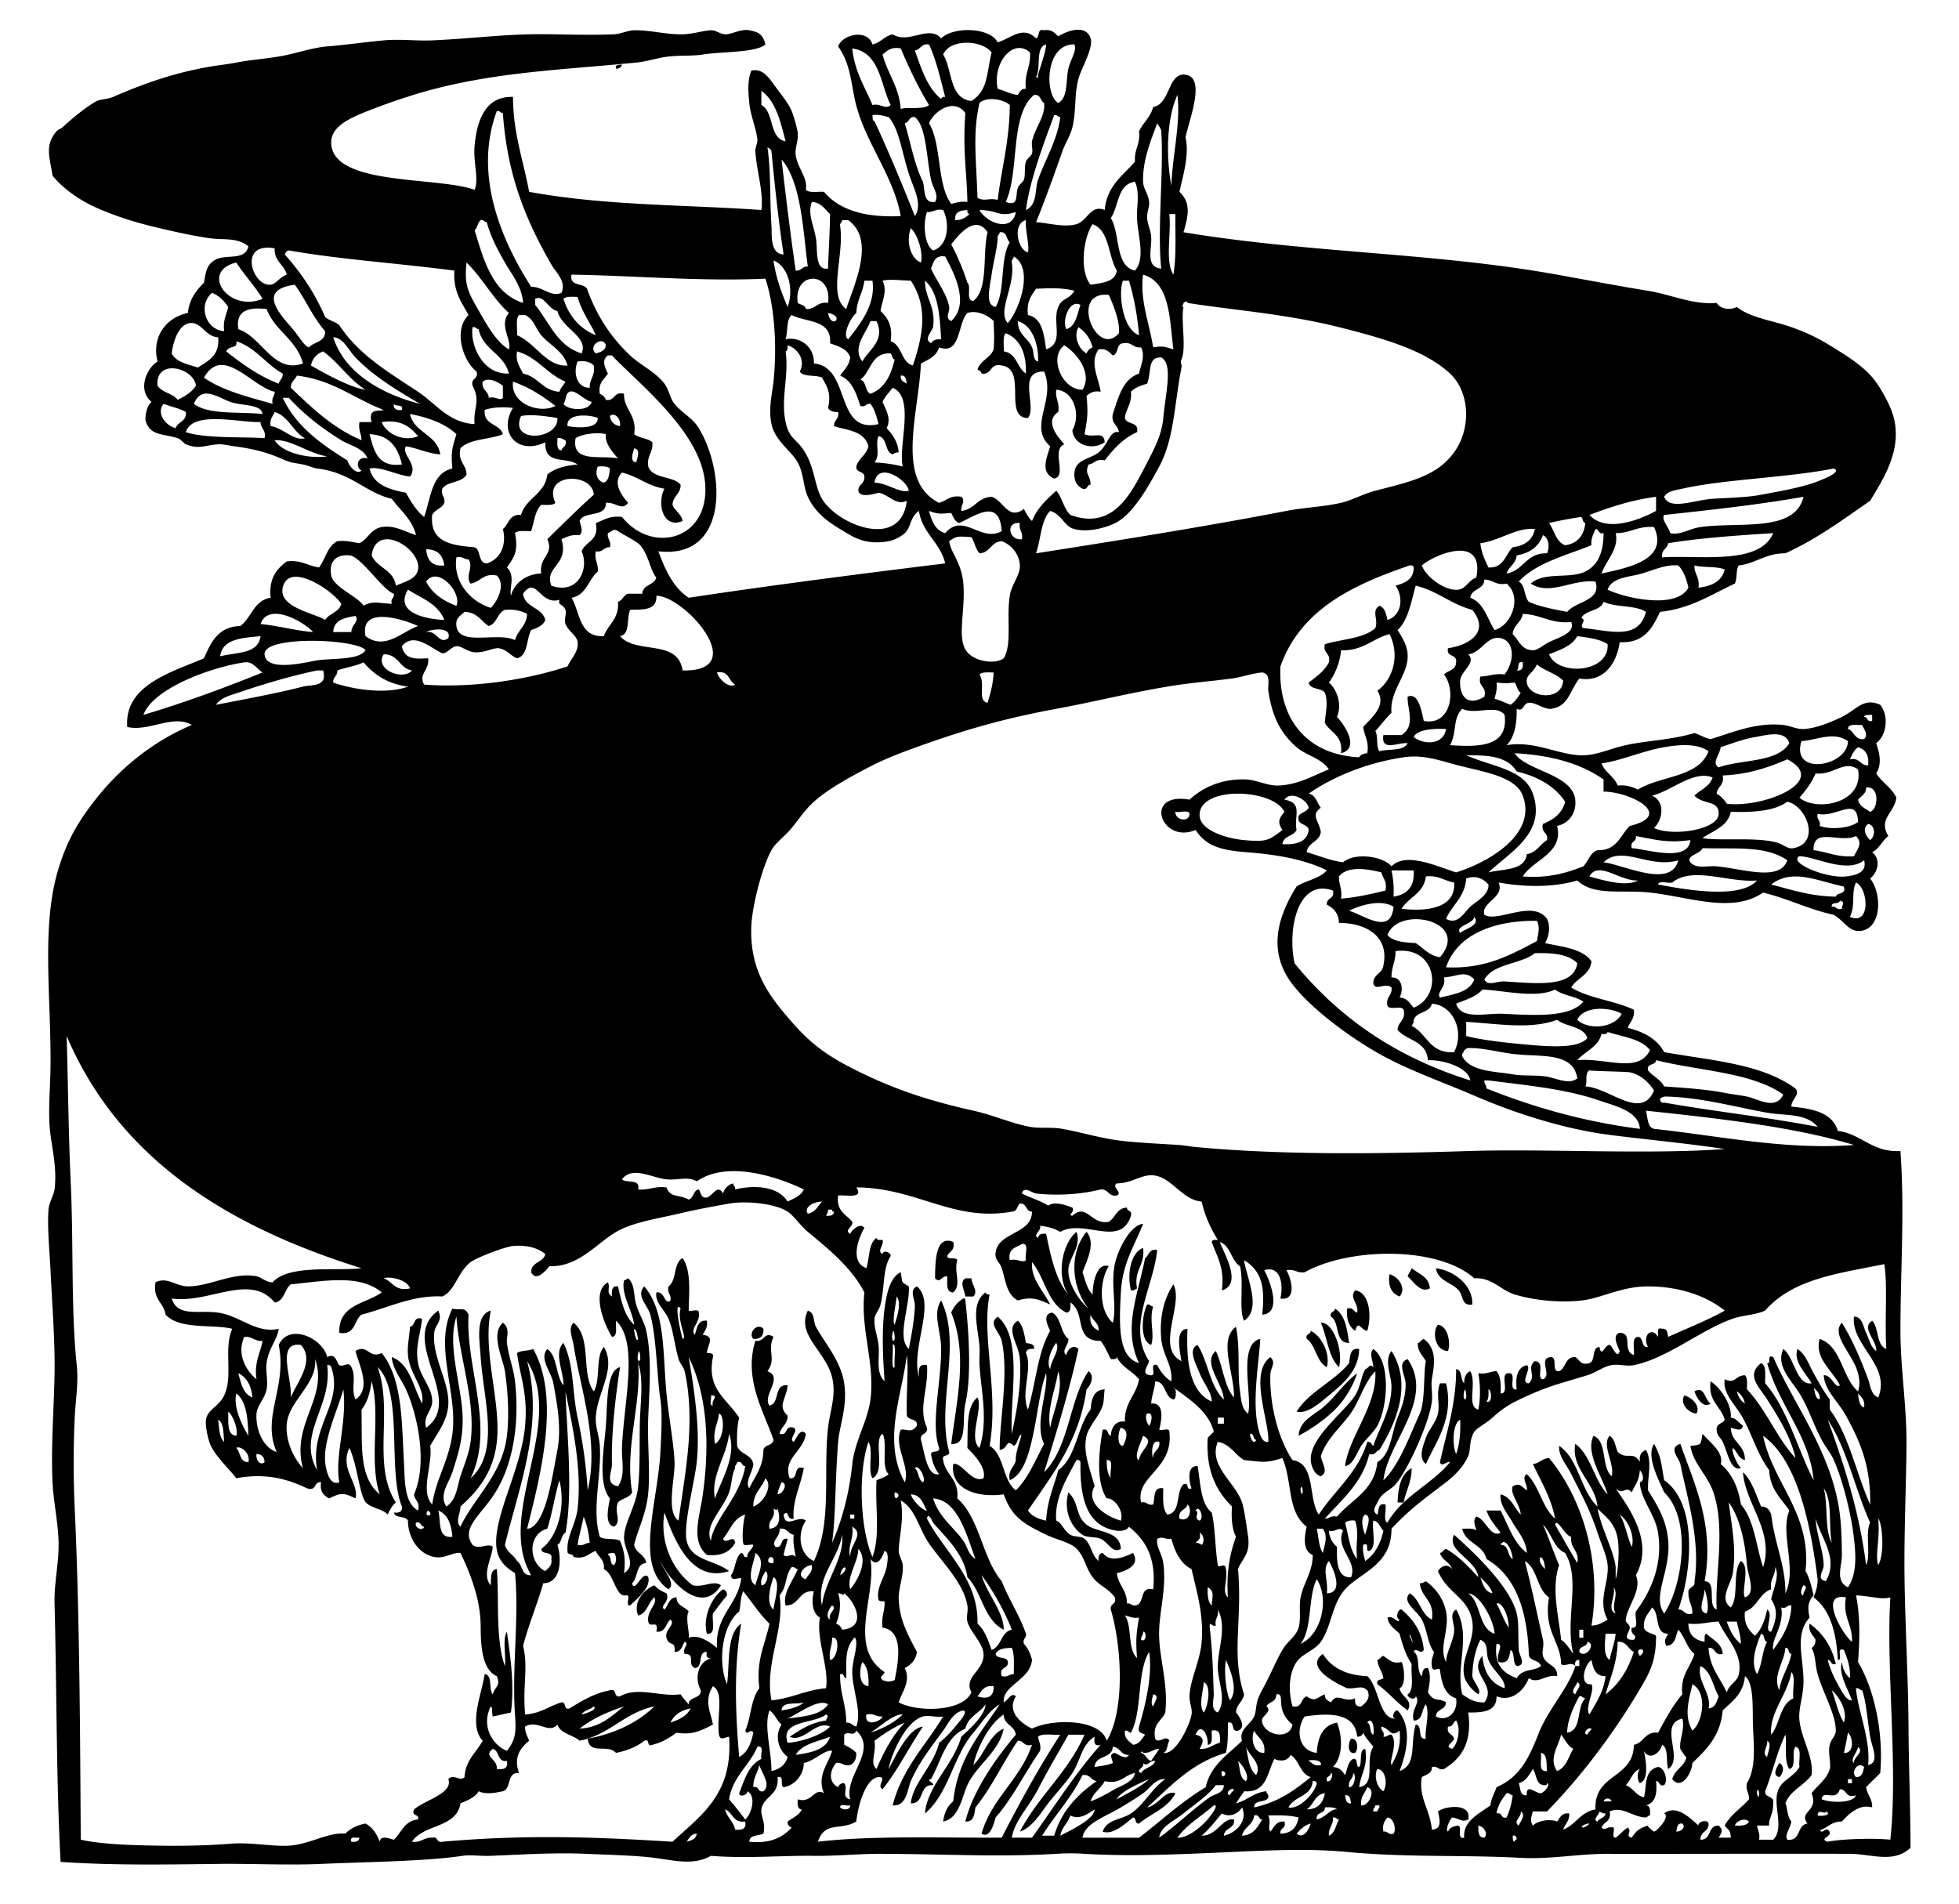 <svg xmlns="http://www.w3.org/2000/svg" viewBox="0 0 232.8 226.32"><g clip-rule="evenodd" fill-rule="evenodd"><path d="M73.92 7.68c-.104.295-.307.493-.72.48-.112-.512.343-.457.72-.48zM113.28 147.6c.245 1.045-.496 1.104-.72 1.681.062.498 1.054.065 1.2.479-.438 1.458.552 2.916-.48 3.84-.893.014-.692-1.067-.72-1.92-.716-.053-.816.887-1.44.24.02-2.02.05-5.19 2.16-4.32zM135.12 153.12c-.192.127-.39.25-.72.24-.472-1.792-.086-4.479 1.44-5.04.26 2.1-1.13 2.55-.72 4.8zM167.76 150.72c.824.696 2.055.985 2.16 2.4-1.105.604-1.971-.837-2.641-1.44.12-.36.36-.6.48-.96zM170.64 150.72c2.417.355 4.436 2.212 4.32 4.32-1.145.184-1.103-.818-1.44-1.44-.73-1.2-2.62-1.22-2.88-2.88zM165.12 151.44c1.14.294 2.034 1.74 1.2 2.64-.92-.36-1.41-1.15-1.2-2.64zM114.72 151.92h.72c.024.78.844 1.485.24 2.16h-.96c-.14-.92-.72-1.64 0-2.16zM161.04 153.36c1.737.218 1.985 3.087 1.44 4.8-.828-.112-1.048-1.342-1.44 0-.718-.481-1.058-1.342-.96-2.641.767-.205.742.378 1.2.48.22-1.14-1-1.71-.24-2.64zM113.04 171.6c.709-5.521 1.966-10.724 0-15.6a3.399 3.399 0 011.44-1.68c.204-.045.227.094.24.239.395 3.433.762 8.957 0 12.24-.43 1.84.34 5.01-1.68 4.8zM136.32 155.04c.388-.067.413.227.72.24-.517 1.557.217 3.312-.239 4.56-1.42-.5-1.08-3.66-.48-4.8zM158.64 155.52c1.194.726 1.447 2.393 1.68 4.08-1.781.021-1.043-2.476-2.16-3.119-.18-.66.48-.48.48-.96zM159.12 162.48c-1.272-1.208-1.392-3.568-2.159-5.28 1.49-.1 2.69 3.37 2.16 5.28zM170.88 157.44c1.199.146 1.539 2.209 1.199 3.119-1.53-.01-1.93-2.27-1.2-3.12zM90.72 157.92c.055.854-.345 1.255-1.2 1.2-.643-.62.418-2 1.2-1.2zM155.76 158.16c1.319.637 2.344 2.728 1.92 4.32-1.27-.651-1.273-2.567-2.4-3.36-.18-.66.48-.48.48-.96z"/><path d="M154.08 167.76c1.552-2.448 4.454-3.546 6.24-5.76.147-.812.066-1.854 1.2-1.68-.051 2.581-1.875 4.094-3.6 5.52-1.15.95-2.59 2.25-3.84 1.92zM159.84 174.24c.407-3.448 3.844-7.18 3.6-11.28-1.423 1.45-1.785 3.519-3.12 5.28-1.185 1.563-2.705 2.845-3.359 4.8.096.804.988 1.929 0 2.4-.854-.188-1.183-1.426-1.2-1.921-.099-2.738 4.07-5.769 5.279-7.68.656-1.035.684-2.213 1.2-3.12.489-.134.471-.722.96-.239-.002-.748-.567-1.564 0-2.16 2.049 1.43 1.778 6.729.48 9.12-.434.798-1.415 1.604-1.92 2.399-.62.98-.96 2.26-1.92 2.4z"/><path d="M161.28 163.2c-.472 1.488-1.399 3.026-2.399 4.08-1.234 1.3-2.937 2.487-4.561 3.359.089-1.781 1.805-2.461 2.88-3.359 1.5-1.25 2.5-2.9 4.08-4.08zM203.28 164.16c1.278.833 2.54 2.857 2.4 4.32.652.07.757.447 1.439.96-.139.791-.906.344-1.439.239.045 1.796 1.715 1.966 1.68 3.84-.804-.156-.897-1.022-1.439-1.439-.21.382.488 1.902.96 2.4-1.258.451-1.614-2.062-2.16-3.12-.214-.507-.73-.71-.721-1.44-.062-.783.747-.693.961-1.2-.46-1.62-2.01-2.15-1.68-4.56zM171.12 164.4h.721c1.009 4.063-1.198 6.951-2.4 9.6-.948-.756-.309-2.196 0-3.12.325-.973 1.231-1.859 1.44-2.88.26-1.27-.26-2.27.24-3.6zM203.28 166.8c-.842.67-1.697-.693-1.92-1.439 1.22-.72 1.19.97 1.92 1.44zM200.16 165.84c.896.234 1.964 1.273 1.44 2.16-1.03-.1-2-1.24-1.44-2.16zM166.8 178.56h-.721c.074-1.846.412-3.428 1.681-4.079 0 1.68-.69 2.67-.96 4.08zM126.96 177.36c1.327 1.238.776 2.731 2.159 3.84 1.207.967 3.986.662 4.08 2.88-1.035.596-1.457-.79-2.399-1.2-.676-.294-1.577-.09-2.16-.479-1.38-.92-2.28-2.89-1.68-5.04zM85.92 188.88c.295.104.493.308.48.72-.594.687-1.119 1.441-1.68 2.16-.147.894.454 2.534-.72 2.4-.525-2 .593-4.34 1.92-5.28zM164.4 196.8c.959.713 1.253.924 2.16.72.34.639.529 2.831-.24 3.12.175 1.082 1.69 1.361.96 2.641-1.308-.933-2.298-2.183-3.6-3.12-.165-.646.496-.464.72-.72-.128-.832-.642-1.278-.72-2.16.32-.08.38-.42.72-.48zM160.56 206.64c.828-.078.878 1.254.479 1.681-.98.23-.83-1.3-.48-1.68zM211.44 209.52c.691.343.484 1.303 0 1.681-.92-.21-.24-1.25 0-1.68z"/><path d="M123.12 26.4c1.773.162 3.405.643 4.801.24 1.31-.378 1.694-2.384 3.359-1.68.243-2.877 2.168-4.072 3.601-5.76-.121-1.48.664-2.055.479-3.6.49-1.03 1.366-1.674 1.68-2.88 2.064-.363 1.73-4.129 3.841-3.84 2.443.335.47 5.242 0 7.44.486 2.027-.306 4.583-.721 6.48 1.414 1.299 1.046 2.914.48 4.8 14.995 2.492 29.781 2.404 44.399 5.04 3.059.551 7.168 1.329 10.801 1.92 2.72.442 5.354 1.689 8.159 1.44.409.685 1.524.929 2.4.48 1.641 1.31 4.219 1.603 6.48 2.4 1.704.601 3.026 1.216 4.56 2.16 1.765 1.086 3.983 2.404 5.28 4.08.896 1.157 2.086 3.297 2.399 4.8.763 3.65-1.146 6.761-2.88 9.6-3.221 2.219-6.33 4.55-10.08 6.24-2.339-.019-3.449 1.19-5.52 1.44-.379.501-.166 1.594-.48 2.16-2.792 1.288-5.199 2.96-8.88 3.36-.918 1.882-1.847 3.753-4.8 3.6-.36 2.659-2.026 4.819-4.8 4.32-1.194 1.556-1.286 3.316-3.36 3.6-.756.104-1.913-.805-2.64-.72-.748.087-.538 1.113-1.44.72.024 1.498-.153 3.29-1.2 4.32 3.239-.541 5.821 1.015 8.641 1.2 1.856.122 3.652-.798 5.52-1.2 2.654-.571 5.38-.612 8.16-1.44.67.21 1.186.574 1.92.72 2.602-.768 5.332-2.022 8.641-1.68.837.086 1.532.51 2.399.48 1.383-.049 3.209-.777 4.561-1.44 1.808-.887 2.569-2.326 4.56-1.44 1.064 1.354.761 3.643-.479 4.56.405 1.205.707 2.484 0 3.6.685 1.075 1.834 1.685 2.399 2.88-.262 1.88-2.182 2.49-.96 4.56-.725.555-1.057 1.503-1.92 1.92 1.066.82.683 2.44-.24 3.12 1.481 1.907 1.35 6.044-1.2 6.24-1.34.103-1.88-1.189-3.119-1.92-3.03-.65-5.435-1.926-8.4-2.64-3.655 2.521-8.755.512-13.44 0-3.414-.374-6.61.455-8.64-1.44-2.843.849-6.27.8-9.36.24.813 1.769-2.171 2.394-1.68 3.84 1.562.966 5.745-1.873 7.44.48.466.928.203 2.179-.24 2.88 2.098.462 4.459.661 5.52 2.16-.166 1.673-1.733 1.946-2.399 3.12 2.067 1.292 5.166 1.554 7.439 2.64.129 1.089-.482 1.438-.72 2.16 1.919.48 3.485 1.314 4.32 2.88 5.584 1.009 11.527 1.344 15.6 4.32.635.754-.507 1.27-.479 2.159 2.56.24 4.882.719 5.52 2.881 2.89.39 4.001 2.559 7.44 2.399.519 7.231 0 14.075 0 21.36 0 4.452.764 9.036.72 13.68-.048 4.976-.284 10.112-.24 15.12.051 5.716.46 12.675.48 18.48.013 3.903.224 9.126.239 14.159-1.99 1.902-4.69.729-7.199.721-9.274-.031-19.914.016-28.801 0-3.444-.007-6.863.671-10.319.479-6.861-.379-13.465-.015-20.88-.72-4.092-.389-8.753-.188-12.96 0-6.049.269-12.117.592-18 .24a25.248 25.248 0 00-3.36 0c-6.808.41-13.772.013-20.88 0-2.631-.005-5.212.271-7.92.239-4.008-.046-8.006.341-12.24 0-2.047 1.169-4.294.557-6.72.24-2.254-.294-5.311-.351-8.16-.479-3.645-.166-7.862.1-11.28.239-1.193.05-2.377-.146-3.36 0-4.396.658-11.291.721-16.8.96-4.046.176-8.274-.049-12.24 0-6.35.079-12.629.181-18.72-.239-.515-9.293-.447-20.1-.72-30.721-.058-2.262.447-4.461.48-6.72.038-2.555-.606-5.184-.72-7.68-.199-4.38.169-8.648.24-12.96.064-3.896-.288-8.115-.48-12.24-.108-2.316-.399-4.964-.24-7.2.058-.823.639-1.751.72-2.399.292-2.342-.221-4.551-.48-6.48-.346-2.577-.027-5.255 0-8.16.079-8.403-1.134-16.75.96-23.52 1.042-3.37 2.314-5.569 4.56-8.4 2.741-3.456 6.664-6.722 11.28-8.64-2.276-1.309-5.081.84-7.68.24-.381-4.973 5.224-6.495 9.12-8.16.821-1.899 1.67-3.771 4.32-3.84 1.33-.99 1.597-3.043 3.6-3.36-.239-2.319.729-3.431 1.92-4.32 1.73-.21 2.498.542 3.84.72.756-1.004.989-2.531 2.16-3.12 1.078-.118 1.798.122 2.64.24.988-.462 1.292-1.673 2.64-1.92 1.48-.271 2.747.548 4.08.96-.481-1.919-1.878-2.921-2.88-4.32-3.17-.731-4.753-3.102-8.88-3.6-.503-.061-1.085-.368-1.68-.48-1.426-.27-1.303-.134-2.64-.72-1.476-.647-3.206-1.149-5.52-1.44-.521-.065-1.353-.244-1.68-.24-1.672.022-2.389.692-4.08 0-.19-.078-.62-.614-.96-.72-1.952-.606-3.298-.262-3.84-2.16.004-.956.23-1.69.72-2.16-1.641-1.349-.695-3.884.72-4.8-.749-2.972 1.087-5.267 3.6-5.76.184-1.657.994-2.686 1.92-3.6.226-1.34.315-2.049 1.2-2.64 1.326-.885 3.63.161 4.08-1.68-1.324-1.087-2.949-.738-4.56-.96-1.92-.264-4.042-.744-6-1.2-2.935-.684-5.169-1.412-7.44-2.4-1.594-.694-3.833-2.055-5.28-3.84-.285-2.035-1.004-3.583.48-5.28.184-.211.517-.285.72-.48.733-.708 2.88-2.514 4.08-3.12.396-.2 1.297-.209 1.92-.48 3.145-1.369 6.986-2.83 11.52-3.6 1.028-.175 2.051-.271 3.12-.48 1.658-.325 2.972-.384 5.04-.72 2.01-.327 3.851-1.04 5.76-1.2 2.352-.197 4.586-.525 6.72-.72 1.949-.178 3.851.083 5.76 0 4.055-.177 7.944-.648 11.52-.72 3.313-.067 6.085.148 10.08 0 .761-.028 1.647-.467 2.4-.48 1.871-.032 3.827.519 5.76.48 1.123-.022 2.523-.451 3.36-.48.624-.021 1.021.431 1.68.48.697.052 1.925-.686 2.88-.48.904.194 1.574.302 1.92 1.68-1.127.999-5.037.828-7.44 1.2-1.276.198-2.625.082-4.08.24-1.209.131-2.541.593-3.84.72-9.257.903-17.179 1.133-25.68 3.6a75.696 75.696 0 00-6.24 2.16c-2.15.855-4.399 1.84-4.32 3.84.202 5.084 12.562 3.912 17.04 5.52.541-1.294-.192-3.283 0-5.28.279-2.894 1.229-5.875 4.56-5.76.025 4.355 1.155 7.224 1.92 11.28 9.008 1.659 18.637 1.525 27.6 2.16.267-2.175-.556-4.568-.72-6.96-.032-.468.288-.992.24-1.44-.143-1.319-.823-2.874-.96-4.32-.129-1.362-.231-2.661.24-3.84 1.39-.321 2.093.857 2.88 1.92.602.813 1.578 2.028 1.92 2.88.235.586.665 2.013.72 2.64.085.968-.377 1.771-.24 2.64.243 1.54 1.457 2.667 1.2 4.08.398.402 1.409.191 2.16.24 1.822 2.179 4.911 3.089 9.12 2.88-.938-5.117-4.523-9.042-5.52-14.16-.475-2.437-.631-4.166-1.92-6 .497-1.46 3.503-2.108 4.08-.24.992-.208 1.408-.992 2.4-1.2 1.955 1.217 4.28-1.182 5.76.48 1.447-1.425 5.799-1.329 6.72.48 1.54-.468 2.991-2.052 4.56-.48.49-.151.067-1.213.96-.96.945-.145 1.247.354 1.681.72 1.105-.694 3.295-1.449 3.84.24.369 1.144-1.104 3.529-1.44 4.8-.527 1.989-.233 3.648-.72 5.76-.21.91-.88 1.967-1.2 2.88-.9 2.578-2.17 6.111-3.12 8.4zM112.08 6.48c1.134 1.826.693 5.227 3.36 5.52 1.979-1.246 1.776-3.191 2.4-5.76-1.15-1.516-4.95-1.66-5.76.24zM108.72 6c.78 2.18 1.478 4.442 3.12 5.76.053-.187.201-.279.48-.24-.562-2.158-1.056-4.383-1.92-6.24-.93-.129-.99.612-1.68.72zm14.4 3.12c.733.491.084.372.24-.24.182-.711.928-2.682.96-3.6-1.34.338-.56 2.8-1.2 3.84zm2.64 3.12c1.197-.647.875-2.673 1.2-4.08.266-1.153 1.034-2.086.72-2.88-3.49-.107-3.59 5.999-1.92 6.96zm-3.84-1.68c-.244-1.843.61-2.589.479-4.32-1.962-1.779-4.485 1.188-3.84 4.32.842.198 1.444.636 2.4.72.21-.351.36-.76.96-.72zm-18.24 1.92c.983-.233 1.538.594 2.16 0-1.242-2.518-1.267-6.253-4.56-6.72.28 2.761 1.51 4.572 2.4 6.72zm1.2-6c.594 2.286 1.954 3.807 2.16 6.48.582-.28 2.727.122 3.36-.48-1.285-2.075-2.35-4.37-3.36-6.72-1.18-.225-1.63.292-2.16.72zm-14.4 6c1.561.839.865 3.935 2.88 4.32-.616-2.344-1.153-4.767-2.88-6v1.68zm30.48 9.84c.119-.361.649-.725.72-.96.199-.667.022-1.552.24-2.16.135-.378.627-.651.72-.96.122-.411-.083-1.057 0-1.44.353-1.628 1.621-3.002 1.439-4.56-.479-.241-.378-1.062-1.199-.96-2.923 2.438-1.686 9.035-3.36 12.72 1.58.565 1.11-.692 1.44-1.68zm18.24-.24c.124-3.557 1.127-7.512.721-10.8-1.29 2.798-1.37 7.325-.72 10.8zm-22.8-9.84c-.843 3.607-.373 6.83-.24 11.28.909.466 1.299-.034 2.4.24.466-3.774 1.413-7.067 1.439-11.28-.75-.687-2.72-1.05-3.6-.24zm-6 2.4c1.53 2.55.905 7.255 2.64 9.6.575-.146 1.095-.345 1.92-.24-.064-3.583-.574-6.154-.24-10.56-1.3-1.822-3.66-.321-4.32 1.2zM63.12 34.08c1.439.007 2.341 1.265 3.6.72.614-1.357-.64-2.382-1.2-3.36-3.003-5.24-5.235-10.502-5.76-18-.307-.013-.333-.308-.72-.24-2.947 7.918.947 15.986 4.08 20.88zm40.8-19.68c1.708 3.654 3.481 7.97 4.8 11.28.965-1.396-.155-3.272-.72-5.04-.833-2.605-1.185-5.408-2.4-6.72-.575-.145-1.095-.345-1.92-.24.04.282-.04.681.24.72zm18 10.56c1.397-.643 1.027-2.427 1.439-3.6.85-2.416 2.32-4.754 2.64-7.44-.307-.013-.332-.308-.72-.24-1.38 3.696-2.94 7.936-3.36 11.28zm-14.4-10.32c.7 2.34 1.143 4.937 2.16 6.96.279 1-.022 2.582 1.44 2.4.498-.855-.274-1.655-.48-2.64-.55-2.624-.548-6.356-1.92-7.44-.75-.113-.63.646-1.2.72zm28.32 6.96c.028.842.621 1.438.72 2.4.061.591-.292 1.26-.24 1.92.059.744.433 1.512.48 2.16.113 1.534-.736 3.674 1.199 3.84-.497-4.536.316-11.685 0-16.32-.023-.357-.355-.684-.479-.96-.69 1.887-1.77 4.444-1.68 6.96zm-44.16 5.28c.066.96-.199 3.323 1.44 3.36-.623-4.07-1.087-8.566-1.44-12.24-.051-.269-.267-.374-.48-.48.43 2.866.266 6.277.48 9.36zm2.88 5.28c.703.062.737-.543 1.44-.48-.545-3.799-.709-9.994-3.12-12.72.414 3.637 1.059 8.983 1.68 13.2zM132 25.92c1.131 1.738.459 5.735 2.881 6.24 1.412-1.696.101-4.626.239-6.96.077-1.286.229-2.522-.239-3.6-2.12.278-1.9 2.901-2.88 4.32zm-35.04 2.4c.239 1.441-.163 3.848 1.44 3.6.063-2.127.197-3.696.24-6.48-.639-.561-1.021-1.379-2.16-1.44-.541 1.393.217 2.732.48 4.32zm13.2-3.12c-.506 1.371-.309 3.941.72 4.56 1.722-.45 2.06-3.129 1.2-4.8-.9-.185-1.15.293-1.92.24zm3.36.96c.807.006 1.27-.331 1.68-.72-.187-.053-.279-.201-.24-.48-.83.048-1.56.2-1.44 1.2zm7.2-.96c-2.1.668-2.034-.219-4.32-.24.77 1.48 3.85 2.767 4.32.24zm18.72 7.44c.378-2.025.205-5.228.24-7.2h-.72c.25 2.308-.54 5.666.48 7.2zM56.4 27.36c1.125 3.676 2.13 7.47 5.76 8.64-.136-1.975-1.354-3.368-2.16-4.8-.84-1.493-1.628-2.894-2.16-4.8-.307-.013-.332-.308-.72-.24-.356.284-.373.906-.72 1.2zm43.44-.48c.523 3.408-1.52 8.296.72 9.84.971-2.975 3.509-8.192.24-10.56h-.72c-.01.307-.308.332-.24.72zM122.16 30c.204-.923-.39-2.915-.239-3.84-1.64.424-.99 3.535.24 3.84zm-4.8-2.4c-1.444-2.171-3.405.267-4.32 1.44a28.11 28.11 0 011.92 4.56c.517.443-.25 2.17.72 2.16 1.83-1.458 1.04-5.649 1.68-8.16zm12.24 6.24c1.37-.23 2.905-.294 3.12-1.68-1.058-1.743-.838-4.763-2.88-5.52-1.16 1.729-1.54 5.65-.24 7.2zm-20.16-2.64c.284-1.148-.351-3.282-1.2-4.08-.6 1.567-.04 3.595 1.2 4.08zm9.12-2.88c-.065 1.242-.508 2.803-.72 4.32-.214 1.526-.822 3.591.479 3.84 1.173-1.947.485-5.755 1.68-7.68-.448-.351-.282-1.316-1.199-1.2-.01.307-.31.333-.24.72zm-86.64 5.52c.866.065 1.151-.822 2.16-1.2-.305-1.215-1.498-1.542-1.44-3.12-4.234-.789-2.778 4.165-.72 4.32zm2.4-4.08c-.269.051-.374.267-.48.48 1.922 2.158 3.578 4.582 4.8 7.44.463.417 1.216.543 1.68.96 2.284 3.538 6.044 5.715 9.36 7.92 2.126 1.414 3.68 3.706 6.72 3.84-.195-1.858.761-2.688-.24-4.56-.237-.957.717-.723.48-1.68-1.577-1.192-2.833-4.875-.96-6.72-.816-1.504-1.852-2.789-1.68-5.28-6.667-.871-13.828-1.352-19.68-2.4zm76.32 2.16c.598 1.375 1.873 2.945 2.16 4.56.105.592-.57 1.314.24 1.68 2.206-2.062.414-5.569-.72-7.68-1.23-.191-1.39.691-1.68 1.44zm9.6-.72c.437 2.846-1.768 5.758-.479 7.2 1.296-1.435 3.177-6.438.72-7.92-.01.307-.31.332-.24.72zM93.6 36.48c.809-2.287-.03-4.902-1.68-5.52.301 2.099.958 3.842 1.68 5.52zM28.08 31.2c-4.345 1.038-.983 5.986 3.12 4.32-.918-1.562-2.151-2.81-3.12-4.32zm28.56 5.28c1.029 1.799 2.307 4.214 3.84 5.04.366-1.13-1.227-2.885 0-4.32-1.931-1.75-3.171-4.189-5.04-6-.253 2.474.078 3.319 1.2 5.28zm11.28-3.84c-.308 1.587 1.735.824 1.92 1.92 1.015 2.699 2.517 5.304 5.04 7.68 1.275 1.2 2.987 1.926 4.08 3.36.549.72.644 1.727 1.2 2.4.944 1.142 2.135 1.65 2.88 2.88 3.198 5.284 3.545 15.599-4.8 14.64.821 2.22 1.765 4.315 3.6 5.52 9.628-1.452 20.132-2.812 30.48-4.08-.587-2.533-2.7-3.54-3.12-6.24-1.089.761-.905 1.93-1.68 2.64-.537.492-1.374.862-1.92.96-2.948.531-4.374-.615-5.76-1.44-1.83-1.089-3.071-2.191-3.84-3.84-.546-1.171-.478-2.764-1.2-4.08-.745-1.357-2.691-2.555-3.12-4.56-.395-1.847.107-3.735.24-5.04.432-4.256.139-8.902-.96-12.24-7.66.348-15.645-.362-23.04-.48zm69.12 8.64c1.194-.188 1.352-.073 2.4.24-.467-3.693-.388-7.932-3.6-8.88-.4 3.045.74 5.751 1.2 8.64zM94.8 36c.319.241.893.227.96.72 1.201.082 1.325-.915 2.64-.72.542-3.837-4.142-3.837-3.6 0zm10.08-2.64c.613 1.214-.074 2.449-.24 3.6.812.788 1.48 1.72 1.2 3.6 1.395.445 1.202 2.478 2.64 2.88 1.096-3.252 1.938-6.834-.24-10.08-1.51-.047-2.42-.213-3.36 0zm-3.12 3.84c-.677.521-1.725 2.694-.96 3.12 1.406-1.793 3.287-4.125 2.88-6.96h-.96c-.18 1.417-.9 2.297-.96 3.84zm9.12 1.68c-.231.692-1.123 1.424-.24 1.92.204-.356.604-.516 1.2-.48-.164-2.795-.326-5.594-1.92-6.96 0 2.156 1.31 3.006.96 5.52zm24.48.96c-.162-1.894-.502-4.229-1.2-6.48h-.72c-.59 1.622 0 5.809 1.92 6.48zM34.8 39.12c.843 1.004 1.362 2.034 1.92 2.16.598-.682 1.949-.611 1.92-1.92-1.435-1.605-2.323-3.757-3.6-5.52-4.673.616-1.61 3.646-.24 5.28zm88.32-4.8c-.562.797-1.16 1.559-.96 3.12 1.713.367 1.885 2.275 2.16 4.08 2.21-.754.674-3.25 1.44-5.04.472-1.102 1.237-.815 1.92-1.92-1.6-.402-2.96-.308-4.56-.24zm-96.48 5.04c-.17-1.29.273-1.966.48-2.88-.492-.708-1.067-1.333-1.92-1.68-1.7 1.439-.794 4.397 1.44 4.56zm106.32.24c.168-1.274-.612-3.283-1.2-4.56-4.79-.47-1.4 7.651 1.2 4.56zm-66.72-2.64c-1.093-.18-1.589-1.991-2.64-1.44v.72c1.686 2.074 2.634 4.886 5.52 5.76.847-2.013-2.36-2.933-2.88-5.04zm.72-1.44c.662 2.059 1.917 3.522 3.84 4.32-.684-1.556-1.683-2.797-2.16-4.56-.638.002-1.37-.091-1.68.24zm85.92 25.2c2.184-.422 4.425-.488 6.479-.96 1.307-.3 2.652-1.072 4.08-1.44 4.182-1.077 7.322-1.744 9.36-4.56 2.103-2.907 1.835-7.204-.48-9.36-2.899-2.7-7.557-4.104-13.2-5.52-6.368-1.598-12.86-2.049-18-2.88-.051-.29-.266-.147-.479 0 .024.269-.349.374 0 .48-.321 1.661.372 4.852-.24 6.24-.198.449.092.481 0 .96-.873 4.574-.869 8.456-2.64 11.76-1.377 2.569-2.967 5.292-4.8 6.48-1.087.704-3.538 1.419-5.28.96-1.277-.336-1.387-1.673-2.88-2.16-1.119 1.121-1.097 3.384-1.681 5.04 9.89-1.547 20.28-3.212 29.76-5.04zm-26.16-21.6c1.162-.357 1.266-1.774 1.68-2.88-1.26-.735-2.24 1.797-1.68 2.88zm-98.4 0c2.833.939 4.186 5.333 7.68 4.08-.743-2.857-3.339-3.861-4.32-6.48-2.137-.217-3.701.138-3.36 2.4zm99.12 12c1.024-1.785.192-4.688-1.92-4.8-.136 1.096.425 1.495.24 2.64-1.692 1.112-.027 3.005.72 3.84-1.607.643.38 3.75-1.2 4.08-1.655-.709-.944-2.341-.479-3.84-2.682-2.375.727-5.464-.721-8.88-3.3-.067-.792 4.162-1.92 5.52-2.992-.006-.034-5.835-3.12-6.24-1.454-.334-1.099 1.141-2.399.96-.051-.269-.267-.374-.48-.48.338-1.102 1.529-1.351 1.919-2.4.107-1.536.043-1.751 0-3.36-.663-.717-2.09-1.334-3.12-.96-1.176 1.213-.772 5.053-3.36 4.08-.302 1.059-1.268 1.452-2.16 1.92-.256 5.911-3.088 13.943 2.16 16.56.887-.233 1.294-.946 2.64-.72.556.533-.081.936 0 1.68 1.589-.172 1.914-1.606 3.601-1.68 1.418.438 1.964 2.86 3.84 1.44.257.543.544 1.055.96 1.44.608-1.551 1.752-2.568 2.88-3.6.716.805.889 2.151 1.68 2.88 5.038 1.842 7.152-2.455 8.88-5.76 1.177-2.251 1.987-3.823 2.16-5.76.275-3.089 1.188-6.378-.24-7.2-1.672-.062-1.14 1.697-1.68 3.12-.74.22-1.466.454-1.92.96.146 1.381-.714 2.264-.72 3.12.19.85 1.708.371 1.439 1.68-1.662.738-2.799 2.001-3.84 3.36-1.062-.263-1.193.406-1.92.48-.513 1.227.225 1.186.24 2.4-.477.003-.306.655-.96.48-.664-.342-.917-.885-.96-1.44-.164-2.083 1.745-1.971 2.88-2.88 1.162-.93 1.301-2.643 2.4-2.4-.08-.88-.951-.969-.721-2.16.679-1.962 1.153-4.127 3.12-4.8.204-.994.77-2.088.24-3.12-1.001.121-1.059-.701-2.16-.48-.819.061-.488 1.271-1.2 1.44-.434-.367-.734-.865-1.68-.72-1.138 1.593.017 3.407.24 5.04-.876-.156-1.278.162-1.681.48.208 2.059.097 2.776-.239 4.56 1.125.517 2.272-.48 2.399.96-1.5 1.041-3.73.308-3.84-1.44zM98.4 37.2c.391 2.054 2.08.361 0 0zm-36.96 2.64c2.165.892 3.539 3.799 6 3.6-.452-1.699-2.121-2.427-3.12-3.6-.683-.802-.896-1.95-1.92-2.4h-.72c-.426.454-.175 1.585-.24 2.4zm31.92.48c1.603-.355 3.432.796 3.36 2.88 4.44.366 2.427 8.443 7.68 7.2-.23-.89-.455-1.785-.96-2.4-.578-.098-.521.438-1.2.24-.496-1.504-.984-3.016-2.4-3.6.449-.672 1.069-1.171 1.2-2.16-.331-1.029-1.399-1.321-2.4-1.68.224-2.863-2.822-2.458-4.56-3.36-.664.536-.434 1.966-.72 2.88zm9.12 2.64c.695-1.338 2.774-2.46 1.68-4.8h-.72c-.47 1.383-2.25 3.143-.96 4.8zm20.16-1.68c.276.524.048 1.553.72 1.68.086-1.433-.386-4.18-2.399-4.8-.03 1.628 1.22 1.978 1.68 3.12zM22.56 38.4c-1.233.157-1.92 1.857-2.16 3.6.539 1.062 1.916 1.285 3.12 1.68 1.198-.802 2.613-1.387 2.4-3.6-1.528-.058-1.975-1.856-3.36-1.68zm37.92 6c-.589-2.371-3.1-2.82-3.6-5.28-.307-.013-.333-.308-.72-.24-.323 1.929 1.063 5.643 4.32 5.52zm68.64-2.4c.135-.346.375-.585.721-.72-.287-1.073-.868-1.852-1.681-2.4-.65 1.147.11 2.696.96 3.12zm-9.84-.24c1.552.209 1.571 1.95 2.641 2.64.053-2.453-.691-4.109-2.4-4.8-.4.398-.19 1.409-.24 2.16zM49.92 48c-2.913-1.709-5.579-3.333-7.68-5.52-.853-.888-1.424-2.343-2.64-2.4 1.423 4.497 6.226 6.893 10.32 7.92zm-23.04-6.24c1.875 1.485 3.819 2.902 6.24 3.84.103-.457.517-.603.48-1.2-2.009-1.111-3.168-3.072-5.52-3.84.211.935-.791.413-1.2 1.2zM70.8 42c.57-.15 1.118-.323 1.2-.96-.346-1.2-2.205.086-1.2.96zm22.56-.24c.412 2.956-.606 5.582 0 8.4.431 2.005 1.218 1.927 2.16 3.36 1.315 2 1.259 4.231 2.16 5.76 1.817 3.081 9.386 6.157 10.08.24-1.329.615-2.115-.76-3.36-.96-.571.17-2.226.634-2.4-.24 0-.8.781-.819.72-1.68-.029-.691-1.023-.417-.96-1.2.275-1.004 1.205-1.355 1.44-2.4-.485-1.92-2.757-1.912-4.08-2.4-.04-.759.638-.802.48-1.68-.596.036-.996-.124-1.2-.48.393-1.689-.059-2.46-.72-3.6-.75-.37-2.208-.032-2.64-.72.759-1.403-.326-2.813-1.44-3.12-.038.282.041.681-.24.72zm33.12-.72c-1.885 1.367-.297 5.311 2.16 5.28 1.24-1.994-.73-4.41-2.16-5.28zm-83.04 5.28c-1.977-1.223-3.18-3.22-5.04-4.56-.746.294-1.275.805-1.44 1.68 1.88 1.081 4.61 2.588 6.48 2.88zm18.72-1.92c1.8.359 2.299 2.021 4.32 2.16.141-.5.504-.776.72-1.2-2.209-.911-3.331-2.91-5.76-3.6-.187 1.306.369 1.871.72 2.64zm40.08.72c.755.205.525 1.395 1.2 1.68 1.691-.628 2.436-2.204 2.88-4.08-.337-.063-.273-.527-.48-.72-2.35-.114-2.31 2.171-3.6 3.12zm-18.48 12c-.71-6.01-8.027-11.667-11.04-14.88h-.48c-.788.582-.343 1.451 0 2.16-.435.685-1.175 1.065-.96 2.4.346.135.586.375.72.72 1.154.194.867-1.053 2.16-.72-.089 1.794 1.59 2.542 1.2 4.8.571.469 1.616.464 2.16.96.121 1.241-.68 1.56-.48 2.88.505 1.495 2.917 1.083 3.84 2.16.024 1.144-.926 1.314-.96 2.4.291.75 1.037 1.043 1.2 1.92-2.335.988-3.082-2.09-2.16-3.84-2.003-.317-3.17-1.469-5.04-1.92-1.242 1.192.054 2.845.72 3.6-.773 1.011-1.426-.114-2.64 0 .054 1.814-2.613.907-3.12 2.16.117.546.476 1.226 0 1.68-.983-.103-1.538.222-2.16.48.956 3.118-2.091 3.236-1.2 5.52 3.145 1.13 4.537-1.994 3.6-4.08.458-1.221 2.125-1.235 1.68-3.36.948-.333 1.647-.913 3.12-.72 3.671 4.581 10.661 2.625 9.84-4.32zM70.08 46.08c-.025-1.065.671-1.409.48-2.64-.388-.412-1.004-.596-1.92-.48-.558 1.333-.107 3.154 1.44 3.12zm-45.84-1.2c2.202 1.559 5.242 2.278 8.16 3.12-.173-.733.246-.875.24-1.44-2.74-.617-6.17-5.629-8.4-1.68zm-5.52.96c.535.825 1.815.904 2.4 1.68.849-.431 1.668-.891 2.16-1.68-.218-2.137-4.842-3.317-4.56 0zm16.56-1.2c-.213.507-.73.709-.72 1.44 2.496 2.384 4.973 4.787 8.4 6.24-.01-.79-.405-1.195-.24-2.16h1.44c-.456-1.723.938-1.226 1.44-1.44-3.485-1.315-6.024-3.576-10.32-4.08zm72.48.96c-.102-.459-.087-1.033-.72-.96-.04.601.37.751.72.96zm-50.4-.24c-.167 1.048.693 1.067.72 1.92.876-.213 1.278.424 1.68 0v-1.44c-.531-.394-1.636-1.069-2.4-.48zM66 48.24c-1.491-1.149-3.075-2.206-5.04-2.88-.314 2.691 3.264 3.858 5.04 2.88zm40.08-2.16c-.403.558-.906 1.014-1.2 1.68.36.897 1.089 1.961.48 3.12.698.742 1.312 1.569 1.44 2.88-.33-.01-.527.113-.72.24-.985-.295-.583-1.977-1.68-2.16-.445.995.278 2.161-.48 3.12.994.042 2.081.172 3.36.48-.57-2.51 1.51-8.217-1.2-9.36zm-38.4.48c-.518.203-.387 1.053-.72 1.44.465.729 2.963.994 3.36-.24-.974-.226-1.92-1.489-2.64-1.2zm-40.32 1.2c-1.461-.532-3.422-2.044-4.32.24 1.784 1.336 5.335.905 8.16 1.2-.167-1.216-2.449-.933-3.84-1.44zm13.92 6.96c.178.633 1.085 1.779 1.68 1.2-.738-.351-.547-1.784.72-1.44-.52-1.252-2.076-1.519-3.12-2.16-2.454-1.506-4.503-3.161-6.24-5.04h-.72c1.607 3.433 4.577 5.503 7.68 7.44zm-20.4-3.84c.243-.797 1.329-.751 1.2-1.92-.76-.44-1.772-.627-2.64-.96-.899 1.027.191 2.595 1.44 2.88zm26.88-2.16c.214-.775-.783-.337-.96-.72-.072.632.332.788.96.72zm9.84 0c-.169 1.849 1.782 1.578 2.16 2.88-1.572.668-3.96.52-5.04 1.68-.366 1.646.709 1.851.72 3.12-.518 1.002-2.276.764-2.88 1.68-.192.833.357.922.24 1.68-.276.684-1.133.787-1.44 1.44-.315 3.275 2.31 3.61 5.04 3.84.796.324.373 1.867 1.44 1.92 1.613-.491 2.404-2.173 1.92-4.08.701-.579.749-1.811 2.16-1.68.587-2.053 2.831-2.449 3.12-4.8.956-.842 2.524-1.104 3.6-1.2-1.451-.989-3.928.133-3.84-2.64-3.317 1.592-5.625-1.17-3.84-4.08-.894-.118-2.333-.134-3.36.24zm-25.44 1.92c1.471.213 2.806 1.829 4.08 1.44-1.459-.78-1.899-2.58-3.6-3.12-.201.519-.621.819-.48 1.68zM52.32 54c-1.56-.12-2.637-.723-4.08-.96-.619.948 1.562 2.21.48 3.6-1.614-.187-3.502-1.243-4.8-.96.459 1.941 2.31 2.49 4.32 2.88.608 1.072 1.223 2.137 2.16 2.88.799-2.241.872-5.208 3.36-5.76-.2-2.023.007-2.503.479-4.08-1.366-1.274-3.304-1.976-5.52-2.4.515 2.285 3.214 2.387 3.601 4.8zm9.6-4.56c-1.462 3.299 4.488 2.854 4.32.24-1.516-.25-3.115-.462-4.32-.24zm10.56 0c.106.694.506 1.094 1.2 1.2.116-.92-.647-1.683-1.2-1.2zm-5.04 1.2c.792.149 3.622.483 3.6-.96-1.006-.439-3.783-.588-3.6.96zm-45.36.72c2.419.795 7.137.523 9.36.72.203-1.002-.466-1.134-.48-1.92-2.643.07-8.057-1.395-8.88 1.2zm27.6.48c-.926-1.074-1.977-2.023-4.32-1.68.499 1.344 2.538 2.417 4.32 1.68zm18.72.24c-.52 3 2.984 1.976 5.04 2.4-.734-.831-1.582-1.844-1.44-2.88-.899-.244-2.774-.074-3.6.48zM47.76 55.2c-.465-2.015-1.465-3.496-3.84-3.6.513 1.967.973 3.987 3.84 3.6zm-15.12-2.88c.974 1.588 4.18 2.217 6.24 1.92-2.232-.35-4.317-2.053-6.24-1.92zm34.08 1.2c.102-.458.686-.434.48-1.2-.325-.075-.458-.341-.96-.24.004.636-.133 1.413.48 1.44zm8.88 1.44c.127-.523.581-1.552-.24-1.68-.128.524-.581 1.553.24 1.68zm-3.84 2.4c.581-.218.635-.964.72-1.68-.284-.276-.848-.272-1.44-.24-.336.737-.124 1.716.72 1.92zm128.16.72c-.656.148-1.804.267-2.16.96.642 1.657 3.566.381 5.76.24 2.146-.138 4.091-.162 5.76-.48 2.222-.423 5.055-.892 6.96-1.68.593-.245 2.657-1.049 1.681-1.44-5.71 1.127-12.95 1.258-18 2.4zm-96-.72c1.539.033 2.97 1.28 4.08.96-.19-1.311-3.7-3.56-4.08-.96zM66 59.76c-.309.331-1.042.238-1.68.24-.746.694-.839 2.041-1.2 3.12-.691.028-1.571-.131-1.92.24.414 2.146-.082 2.826-.96 4.08 1.046.993.253 2.436.48 3.36.432-1.738 2.136-2.624 3.6-2.64-.297-1.984 1.559-2.247.72-4.08 1.82-1.78 3.619-3.582 5.52-5.28-.15-2.717-6.189-2.624-4.56.96zm122.88 1.44c1.963 2.125 5.846.642 7.92-.48v-1.68c-2.97.392-5.48 1.236-7.92 2.16zm8.88 0c-.373.548.539 1.415.72 2.16 1.25.276 2.23-.528 3.6-.72 4.688-.656 11.229.69 12.24-3.6-5.3.939-10.92 1.556-16.56 2.16zm-83.76.96c-.545-.175-.718-.722-.96-1.2-1.346.114-1.543.149-2.64-.24.324 1.196.729 2.311 1.92 2.64 2.198-2.528 4.233 1.164 6.72-.24-.27-3.902-2.95-1.939-5.04-.96zm70.08 0c.649.871.807 2.233 1.92 2.64 1.47-.21 2.22-1.141 2.4-2.64-.337-.062-.273-.526-.479-.72-1.33.186-2.61.434-3.84.72zm-62.64 1.92c.17-.89-.41-1.03-.24-1.92-1.8-.18-1.26 2.163.24 1.92zm54.48.48c.125 1.154.547 2.013.96 2.88 1.854.095 1.992-1.527 2.88-2.4 1.415-.185 2.368-.832 2.64-2.16-2.06-.268-4.2 1.382-6.48 1.68zm16.08-1.2c.43 1.85-1.12 3.203-1.68 4.8 3.028-.667 8.057-1.572 6.24-5.52-1.93-.169-2.79.733-4.56.72zM76.08 64.8c-.447-.509-2.12-1.299-2.64-1.68s-.761.079-1.2.24c-.117.758.433.848.24 1.68-.759-.04-.802.638-1.68.48-.188 1.068.32 1.44.24 2.4-1.128.952-1.346 2.813-3.12 3.12 1.045 1.755.882 4.718 3.84 4.56.498-1.422 1.829-2.011 1.68-4.08.558-.163.643-.797 1.2-.96h1.68c.09-1.11 1.408-.993 1.68-1.92-.704-.742-.904-2.682-1.92-3.84zm113.04 0c-3.082 1.237-6.557 2.083-8.64 4.32.793.407.62 1.78 1.2 2.4 1.319.601 2.957.883 4.56 1.2 1.02-1.281 4.103-1.302 3.36-3.6-2.712-.335-5.394 1.728-7.68.24 1.606-1.462 4.63-.517 6.479-1.44 1.555-.775 2.157-2.372 2.16-4.56-.655.175-.483-.477-.96-.48-.21.586-.56 1.041-.48 1.92zm9.12-.24c-.108.692-.849.75-.72 1.68 4.491-.292 11.587.971 13.2-2.88-3.39.219-8.71.558-12.48 1.2zm-85.44-.24c.18 1.391 1.467 2.513 1.68 5.04.296 3.506-.987 6.942.72 8.4 1.144.978 3.197 1.124 4.08.48 1.019-1.697.297-4.705.72-7.44.212-1.363 1.257-2.477 1.2-3.6-.065-1.313-.967-2.445-2.16-2.88-1.292.067-1.347 1.373-2.64 1.44-.464-.496-.585-1.335-.96-1.92-1.52-.1-1.73-.185-2.64.48zM180.24 66c-.103 1.017-.934 1.307-1.2 2.16 2.045-.355 2.321-2.479 4.801-2.4.337-.738.227-1.819-.48-2.16-.49 1.349-1.54 2.143-3.12 2.4zM49.68 67.68c.43-2.454-4.929-5.73-5.52-1.68.651 1.509 2.622 1.698 2.88 3.6 1.325-.531 2.453-.852 2.64-1.92zm3.12-.48c-.154-1.206-.799-1.92-2.16-1.92.119 1.241.644 2.076 2.16 1.92zm116.16 0c.469 1.288 2.684 3.061 4.319 2.88.96-.106 1.235-1.144 2.16-1.44 1-5.144-4.81-2.848-6.48-1.44zM41.52 66c-1.525-.123-2.475.678-2.16 2.4.253 1.384 3.342 2.605 3.84 3.6 1.075-.643 1.867-.293 3.36-.24-.198-.678.338-.622.24-1.2-1.382-.46-3.884-4.448-5.28-4.56zm16.8 6.24c.762-.72 1.827-2.735.72-3.84-1.68-.32-1.928.792-3.12.96-.677-.856.4-1.987-.24-2.88-.565.005-.707-.414-1.44-.24-.434 2.854 1.619 5.245 4.08 6zm109.2-5.04c-6.803 2.317-12.977 5.263-15.36 12-.298 6.127 3.048 10.502 9.36 10.8.158-.322.513-.447.96-.48.242-1.442-.353-2.048-.48-3.12.969-1.12 2.829-2.5 1.681-4.32 1.841-1.292 2.729-4.196 1.439-6.72-2.035.525-3.108 2.011-5.76 1.92-.067 1.195-.621 2.743-1.439 3.84.896.754 1.625 2.512.96 4.08.872.921 2.791 3.713.479 4.32.273-2.113-1.246-2.434-1.92-3.6.079-1.322.437-2.387 0-3.6-.43-.61-1.762-.318-1.92-1.2.903-.696 1.854-1.346 2.4-2.4.267-1.147-.748-1.013-.48-2.16 2.02-.621 4.628-.653 6-1.92.394-1.023-.505-2.049.48-2.64.669.211.796.964.96 1.68 1.716-.542 1.939-2.695.96-4.08 1.126-.313 2.157-.722 2.159-2.16-.05-.187-.2-.279-.48-.24zm27.6.96c-1.416.429-3.555.406-4.08 1.92 2.124 1.015 8.2 2.375 9.601-.24-.229-1.051-.565-1.994-1.2-2.64-1.43-.142-2.82.505-4.32.96zm6.72 1.68c1.587-.172 2.769-.751 3.12-2.16-.951-.409-2.528-.192-3.601-.48-.03 1.066.67 1.408.48 2.64zm-168.24 0c-.525 2.381 3.845 3.037 5.04 3.84.484-.796 1.662-.898 1.92-1.92-1.135-1.696-6.267-5.064-6.96-1.92zm17.04-.72c.73 1.429 2.035 2.285 3.6 2.88.676-1.627-2.253-4.803-3.6-2.88zm125.76-.24c-.047 1.233-1.525 1.035-1.68 2.16 1.627.613 2.016 2.465 2.88 3.84 1.988-.517 3.357-3.892 1.439-5.52-1.3.262-1.6-.484-2.64-.48zm-1.44 3.6c-2.53-.67-4.146-2.254-6.721-2.88-.548 1.932-.872 4.087-2.16 5.28.645.991 1.14 1.886 1.2 2.88.148 2.413-2.165 4.255-1.92 6.96-.705.655-1.256 1.464-1.92 2.16.365.595.06 1.861.48 2.4 1.131-.309 2.899.02 3.359-.96-1.146-.109-3.196 1.056-2.88-.96h2.16c1.734-1.129.644-3.153.72-4.56 1.271-.555 1.646 1.659 1.92 2.88 3.234.613 3.88-3.625 2.4-5.52.47-.49 1.417-.503 1.439-1.44.161-1.041-1.207-.553-.96-1.68 2.63-.392 4.98-1.986 2.88-4.56zm-112.8-1.92c.211 1.709 2.266 1.574 2.64 3.12-.261.699-.98.939-1.68 1.2-.582 1.099-.348 3.012-1.68 3.36-.765-.305-1.216-1.056-2.16-1.2-.609-.093-1.701.566-2.88.48-.856-.062-1.575-.771-2.16-.72-.7.061-1.294 1.191-1.92.72-1.222-.598-3.203-2.416-4.56-.72.347 1.802 2.016 1.437 3.12 1.44.175 1.431-1.202 1.849-.48 3.12 5.903.447 12.335-.612 17.04-2.16.557-1.156 1.313-1.717 1.2-2.88-.079-.803-1.051-1.229-1.44-2.16-.198-.473.158-1.256 0-1.68-.278-.746-.923-.465-.72-1.2-2.324.722-2.732-2.936-4.32-.72zm-9.36 3.12c-.727-1.913-2.704-2.576-4.32-3.6-1.595 2.66 1.872 3.486 4.32 3.6zM78 70.8c.128 1.927-2.034 1.595-3.12 1.68-.443.997.04 2.919-1.2 3.12 1.938 2.217 6.867.282 7.44 4.08 8.207.185.281-8.851-3.12-8.88zm112.56.72c-.373 1.147-2.117.922-2.64 1.92.731.293-.352.916.239 1.2 3.346.366 6.559 1.431 7.44-1.92-1.25-.832-3.65-.512-5.04-1.2zM60 72.48c-.918.361-.928 1.632-1.92 1.92-.928-.592-1.387-1.653-2.88-1.68-.637.583-1.066.757-.96 1.68.283 2.469 4.94.652 6.96 1.68.32-1.2 1.365-1.675 1.44-3.12-.677-.363-1.5-.58-2.64-.48zm-29.04 1.68c2.181.219 4.03.77 6.24.96-.936-1.125-5.263-3.682-6.24-.96zm150-1.2c-.161 1.04-1.111 1.29-1.2 2.4.866.864.974 1.848 2.399 1.92.522.027 1.215-.604 1.92-.96 1.185-.598 3.151-1.07 2.641-2.4-2.48.243-3.58-.899-5.76-.96zM39.6 75.12h2.16c-.044-.848 1.016-1.314.479-1.92-1.294.225-2.572.467-2.639 1.92zm3.84.48c2.306 1.728 4.277-.502 6.24-1.2-1.954-.888-6.95-2.392-6.24 1.2zm9.84.24c.449-1.417-2.113-1.074-2.64-.72 1.318-.259 1.508 1.555 2.64.72zM26.16 78c1.901-.498 4.56-.24 4.8-2.4-2.17.23-4.514.286-4.8 2.4zm161.28-2.4c-.65 1.189-2.047 1.633-3.36 2.16 1.039 2.644 7.201 2.213 6.96-1.2-.9-.621-2.27-.768-3.6-.96zm-9.12.24c-1.627-.335-2.253 1.729-3.84 1.92 1.011 1.008-.893 2.007-.96 3.12-.105 1.748.798 3.177 2.88 1.92.32-1.28-.801-1.119-.479-2.4 1.021-.018 1.678-.401 2.88-.24 1.23-1.603 1.19-3.976-.48-4.32zM31.44 77.76c.143 2.255 5.377.834 6.24.72 2.1-.278 4.966-.024 5.76-1.2-.978-1.357-12.145-1.797-12 .48zm17.52 1.92c-1.518-.242-1.58-1.941-3.36-1.92-1.152 1.776 2.237 3.196 3.36 1.92zm-19.92-.96c-3.769.53-10.807 3.026-12 6.24 4.929-1.471 9.602-3.198 14.16-5.04-.723-.465-1.128-1.345-2.16-1.2zm14.16 0c-.917.443-2.119.601-3.12.96.062.703-.542.737-.48 1.44 2.267.818 6.311 1.434 8.88.48-2.408-.312-4.025-1.414-5.28-2.88zm137.04.96c.633.072.788-.333.721-.96-.78-.215-.34.783-.72.96zm1.2 1.44c.25 1.852 4.179 2.246 4.32-.24-.84-.84-2.216-1.144-3.12-1.92-.45 1.074-1.33 1.182-1.2 2.16zM37.68 79.68c-3.288.692-6.517 1.673-9.36 2.64-.859.292-2.143.601-2.64 1.44 3.167-.622 7.201-1.353 10.32-2.16 1.048-.271 2.951.095 2.4-1.92h-.72zm49.68 1.68c-.8-.4-.691-1.708-2.16-1.44.236.812 1.426 1.923 2.16 1.44zm29.04-1.2c.742 1.149-.306 3.138.96 3.36.338-1.102.658-2.222.72-3.6-.64.002-1.37-.091-1.68.24zm30 .48c-2.572.328-5.116.525-7.68.96-4.894.83-8.655 1.804-13.2 2.64-6.67 1.227-11.587 2.722-17.28 4.8-1.508.551-3.153 1.207-4.56 1.92-2.062 1.046-4.264 2.27-5.76 3.36-1.958 1.427-2.326 2.207-3.84 4.08-.785.971-1.881 1.702-2.4 2.64-1.139 2.06-2.316 6.692-2.4 9.12-.186 5.407 2.321 8.419 4.8 11.28 2.581 2.978 4.756 4.382 8.64 6.239 4.139 1.979 8.095 3.236 12.96 4.32 2.37.527 4.663 1.556 6.72 1.92 1.222.217 2.532.004 3.84.24 2.364.426 4.723 1.173 7.2 1.439 2.352.254 4.923.36 6.72.48.674.045 1.207.173 1.92.24 10.327.967 21.671.823 32.4.479 9.254-.296 21.272.434 30.48-.24-4.305-.656-9.052-1.092-13.681-1.68-5.481-.695-11.415-2.65-15.84-4.56-3.881-1.676-7.683-2.99-11.04-4.801-3.801-2.049-9.604-6.261-11.52-9.6-2.112-3.68-.748-7.445 1.199-10.56 1.118-.722 2.747-.933 3.601-1.92-2.922-1.439-6.606-1.934-9.601-2.16-3.193-.241-4.796-.812-6-2.64-4.088 1.748-6.301-4.575-.72-3.6 1.681-1.555 3.963-2.509 6.72-2.4 1.252.049 2.522.768 3.841.72 2.352-.086 4.122-1.174 6-1.92-.889-1.339-2.661-1.621-3.841-2.64-1.973-1.705-2.926-3.768-3.359-6.72-.094-.636.381-1.964-.721-2.16-1.36.13-2.46.575-3.6.72zm31.2 2.4c.689.191 1.274.486 1.92.72.519-.362.877-.883 1.2-1.44-.422-.218-.439-.841-.721-1.2-1.146.108-1.012.108-2.159 0 .1.825-.09 1.345-.24 1.92zm-3.84 1.2c-1.168 1.217-.59 2.739-1.44 4.32 3.476.23 6.969.206 6.48-3.6-1.01-1.309-3.35.045-5.04-.72zm48.72 1.44v-.72c-.359.041-.886-.086-.96.24.48.003.31.655.96.48zm-2.88.96c.797.243.752 1.328 1.92 1.2.541-.537-.016-1.202-.24-1.68-.68.041-1.65-.206-1.68.48zm-51.6.96c1.331 1.001 3.572.875 3.841-.96-.76-.049-3.41-.102-3.84.96zm40.56 0c-1.55.266-3.119.898-4.08 1.2-.102.897-1.129 1.89-.24 2.4 2.771-.989 6.988-.533 8.4-2.88-.53-1.608-2.69-.959-4.08-.72zm5.52.48c-1.311 4.204 5.495 3.027 5.521 0-1.73-1.176-3.46-.179-5.52 0zm-16.32.72c-2.497.423-5.207 1.637-7.44 1.92.414 1.105 1.502 1.538 1.92 2.64 1.067-.107 1.75.171 2.4.48 2.656-1.664 7.225-1.416 8.399-4.56-1.4-.977-3.51-.779-5.28-.48zm22.08 1.44c1.199-.239 1.175.745 2.159.72.146-1.265-.338-1.901-1.199-2.16-.46.336-.71.888-.96 1.44zm-37.68 4.08c1.622 4.678-2.693 6.92-5.279 9.36 1.798-.442 4.303-.178 4.56-2.16 1.157-.203 1.556-1.164 2.4-1.68.178-.978-.774-.826-.48-1.92 1.252-.508 2.278-1.242 2.64-2.64-1.254-1.865-3.251-2.988-5.76-3.6-1.267-2.088-4.238-1.884-6-1.92 3.04 1.361 6.91 1.641 7.92 4.56zm5.04.72c.145 1.276-.488 2.742-2.16 3.12.798 3.253-2.843 3.997-4.079 6 3.03.231 5.192-.407 7.199-1.2.588-.612.794-1.606 1.681-1.92 2.315.076 2.696-1.783 3.84-2.88 5.423-1.321-.023-4.083-3.12-4.08v-1.44c-2.671-1.89-6.224-2.896-10.561-3.12 1.32 2.091 6.86 2.459 7.2 5.52zm-27.6 7.44c1.371-1.194 4.733-.752 5.76.48 1.698-1.73 5.251-.051 7.68.72 3.758-1.161 9.657-4.484 7.921-9.12-.858-2.29-4.638-2.814-7.681-3.6-2.156-.557-4.08-1.313-6.479-.96-4.402.649-8.427 2.328-11.28 4.32.857.183.984 1.096 1.44 1.68-1.268.884-.179 1.585 0 2.88-.155 1.206-1.526 1.194-1.681 2.4 1.44.4 2.7.98 4.32 1.2zm52.8-12.24c-2.234.965-4.61 1.79-7.68 1.92.23 1.191-.641 1.28-.721 2.16.503.298.902.698 1.2 1.2 4.34.529 12.24-2.645 7.2-5.28zm3.36 1.68c-.479 1.121-1.181 2.02-1.92 2.88 2.018 1.698 7.702.684 6.96-3.36-1.63-1.187-2.92.717-5.04.48zm-19.44 2.64c1.574.677 1.305 2.847.24 3.84 2.139 1.036 7.627.246 7.68-1.68.046-1.649-1.812-1.046-2.88-2.16.722-.718 1.811-1.069 2.16-2.16-2.24-.915-4.87 1.599-7.2 2.16zm24.48.48c.175.785.862 1.058 1.439 1.44 1.01-.308 1.124-3.152-.479-2.88 0 .803-.61.992-.96 1.44zm-78.24 1.92c.097 1.728 3.162 2.686 5.28 2.88 2.727.25 2.953.014 4.56-1.2-.651-.955-.383-1.402.24-2.16-1.4-2.829-10.28-3.086-10.08.48zm11.52 1.68c-.362.757-1.573.666-1.68 1.68 1.695.095 2.929-.271 3.12-1.68-.125-.835-1.442-.478-1.2-1.68.308-.412.958-.482 1.2-.96-.172-.96-2.15-2.088-2.88-.96 2.25.368 1.11 1.95 1.44 3.6zm56.88 1.44c1.038.244 1.41.858 2.159.72 3.292-.608 1.564-5.054-.72-5.52-1.527 1.113-4.003 1.278-6.72 1.2-.37 1.79-2.098 2.222-3.36 3.12 1.93.373 6.01-.138 8.64.48zm5.04-3.36c-.174.734.414.706.24 1.44 1.378.475 3.653.263 4.561-.48-.09-3.149-2.56-.451-4.8-.96zm-74.64 0c-.104-.537-1.183-.098-1.68-.24-.07.978 1.64 1.332 1.68.24zm80.88 3.12c.636-.429.654-1.761-.24-1.92-.73.526-.31 1.42.24 1.92zm-27.84-.48c.116.756-.736.543-.479 1.44 1.805.118 6.705 1.746 6.96-.96-2.76.37-4.01-.028-6.48-.48zm21.12 1.68c1.638.203 2.812.868 4.8.72.385-.857 1.11-1.5.24-2.4-1.85.9-5.15-1.137-5.04 1.68zm-13.2-.24c-.265.727-2.023.862-1.439 1.68.73.828 1.901.375 3.119.48 3.053.264 7.513 1.864 8.4-.72-2.6-1.77-5.95-1.32-10.08-1.44zm-11.76 1.68c2.36.269 8.039 3.187 8.88-.24-3.42 1.04-6.69-1.88-8.88.24zm23.28-.72c-.188.053-.279.201-.24.48.504.949 3.912 2.128 5.76 1.92.895-.101 2.603-.365 2.16-1.92-2.08 1.64-5.86-.48-7.68-.48zm-54.72 2.4c-.029.99.418 1.503.24 2.64 1.922-.158 3.601-.56 5.28-.96.234-1.115-.312-1.449-.48-2.16-1.7-.43-4.03-.8-5.04.48zm29.76 0c1.62.448 4.355 1.273 5.76.48-2.15.1-4.7-2.41-5.76-.48zm-23.28 2.4c1.599-.241 2.525-1.154 2.399-3.12h-2.64c.2.92.31 1.93.24 3.12zm33.12-1.68c-.497.143-1.577-.296-1.681.24 3.33.624 9.765 1.771 11.761-.48-3.42.28-7.62-1.72-10.08.24zm11.76.24c2.421.619 4.678 1.402 7.68 1.44.162-.558 1.26-.181.96-1.2-3.07-.63-6.14-2.21-8.64-.24zm-41.04-.96c-.226 2.014-2.033 2.446-2.88 3.84 2.538.315 6.49.136 6.24-3.12-1.17-.19-1.83-.89-3.36-.72zm4.8.24c-.159 2.241-1.68 3.12-2.399 4.8 1.41.789 2.153-.783 2.88-1.44.757-.686 2.244-1.402 2.16-2.64-.63-.72-1.49-1.12-2.64-.72zm45.6 4.56c2.526 1.116 2.165-3.445.72-4.08-.6 1.26-.03 2.65-.72 4.08zm-66 5.52c5.202 6.397 12.027 11.172 20.88 13.92-.186-1.489-3.147-2.475-5.04-2.4-.111-2.289-2.491-2.309-3.601-3.6.035-1.006 1.01-1.071.721-2.4-.25-.551-1.714.113-1.92-.48-.222-1.101.6-1.159.479-2.159-.76-.657-1.89.482-2.16-.48-.022-1.143 1.102-1.139 1.2-2.16.709-3.346-1.901-5.024-5.28-5.04-.047-1.153-.639-1.761-1.439-2.16-.092-.892.973-.627.72-1.68-4.07-1.49-5.46 4.4-4.56 8.64zm63.84-6.72c.578-.098.521.438 1.2.24.029-.601.458-.751-.24-.96-.06.5-1.06.06-.96.72zm-57.36.48c1.726.481 4.981 2.999 5.28-.48-1.49-.94-3.97-.18-5.28.48zm13.2 2.64c.547-.501 2.454-.895 1.68-1.92-.14.91-2.32 1.03-1.68 1.92zm-8.64.24c.658.782 1.995.884 3.359.96.924.596 1.558 1.482 2.88 1.68 3.71-4.32-4.9-6.22-6.24-2.64zm6.96 3.84c4.643.214 7.548-1.408 10.8-3.12.143-.865.405-1.609 0-2.4-4.27-.09-9.32 1.18-10.8 5.52zm-6.48 1.2c1.232-.034 1.481 1.375.96 2.399.932.029 1.213.708 1.68 1.2 3.569-1.446 2.722-7.386-2.159-6.72.02 1.22-.5 1.9-.48 3.12zm17.04-2.88c-1.701 1.338-4.881 1.2-6 3.121.459.861 1.381.182 2.4.239 3.624.207 8.197.823 8.64-2.159-1.01-1.07-2.9-1.26-5.04-1.2zm-10.8 2.88c.292 1.217-.95 1.755-.48 2.399 1.671-.409 3.513-.646 4.08-2.159-1.13-1.12-1.83-.38-3.6-.24zm13.2 1.44c-2.245 1.088-6.051.112-8.641 0-.729.872-1.986 1.213-3.12 1.681.599 1.976 3.577 1.109 5.521 1.2 3.623.168 7.979.509 9.6-1.44-.94-.66-2.47-.73-3.36-1.44zm-16.8 3.6c.011.33-.112.526-.239.72 1.824.896 2.118 3.322 5.04 3.12 1.278-2.474-.116-5.582-2.641-5.76-.25 1.11-1.8.92-2.16 1.92zm19.44 0c1.333 1.258 4.403.994 5.28-.72-1.46-.83-4.52-.95-5.28.72zm-2.4 0c-3.163 1.168-6.918.475-10.8.24v1.68c1.558.41 3.95.729 6.48.96 2.794.255 6.797.676 7.92-.72-.5-1.42-2.53-1.31-3.6-2.16zm6 1.44c-.04.28-.379.261-.72.24-.404 1.596-1.965 2.035-2.88 3.12 3.402-.336 7.243 1.656 8.64-1.2-1.05-1.35-3.23-1.57-5.04-2.16zM42.96 150.72c-15.921-4.959-28.796-12.964-35.04-27.6.178 5.951.219 11.677.48 17.28.354 7.617.026 15.373.72 21.84.226 2.108-.144 4.114-.24 6.24a117.162 117.162 0 000 10.8c.595 12.779.637 27.345.72 39.359 2.618.603 6.925.686 10.32.721 2.422.024 5.354-.062 7.44-.24 2.356-.2 4.544.295 6.72.24 2.619-.066 4.82-1.64 6.96-1.44.587-.613 1.389-1.011 2.4-1.2.822.458 1.344 1.217 1.68 2.16.127-.82 1.156-.367 1.68-.24.925-.835 1.245-2.274 2.88-2.399.179-.739-.828-.293-.48-1.2 1.405-1.174 4.656-1.902 4.08-3.6.577-.679 1.452.33 1.92-.24.126-2.034 1.401-2.919 2.16-4.32-1.709-1.895-.157-5.392.24-7.92.996.124.424 1.816.96 2.4.265-.965.976-.95.48-2.16-1.923-.821-1.902-4.213-1.92-6-.033-3.233-1.277-6.301-2.4-8.641-.932-.118-1.833.728-3.12.48-1.762-.339-3.102-2.135-3.12-4.32-.283-.597-1.519-.24-1.68-.96.628.068 1.033-.088.96-.72-1.747-4.279.208-13.565-2.88-16.56 1.893 5.344-.718 11.541 2.16 16.079-.432.368-.72.881-.96 1.44-.769-.831-2.469-.731-2.88-1.92-.555-1.305-.855-4.242-1.68-6-1.201 2.534 1.203 4.228.72 6-1.411-.691-1.708-.691-3.12 0-.621-.339-1.145-.775-.96-1.92-.915-.115-.489 1.11-1.68.72-2.332-1.119-4.897-1.844-8.4-1.2-.917-1.189-2.542-2.65-3.12-4.08-.25-.616-.588-2.183-.48-2.88.193-1.243 1.528-1.526 2.16-2.88 1.098-2.351-.101-5.453.96-7.92-2.374-.582-6.243.149-7.92-1.68-.227-1.454-1.553-1.807-1.2-3.84 1.386-.704 2.382.46 3.84.479 2.567.034 5.346-1.731 8.16-1.2.675.128 1.023.702 1.92.721 1.898-2.18 7.806-1.3 10.56-1.68zM180 125.28c-1.943-.224-3.832-.775-5.52-.721-.241 0-.285.195-.48.24-.013.307-.308.333-.239.72.955 1.877 3.969 1.798 6 2.16 1.195.214 2.578.077 3.84.24 1.31.17 2.816 1.062 3.84.24-.48-3.16-4.3-2.52-7.44-2.88zm16.8.72c-.044.677-1.141.299-.96 1.2.555.725 1.503 1.057 1.92 1.92 2.874.185 5.322.401 6.96.72 1.062.207 1.983.306 2.88.48 1.286.25 3.384 1.705 4.32-.24-3.75-2.65-10-2.8-15.12-4.08zm-3.12 1.44c-.417-.085-4.938-.15-4.8-.24-.61.399-.194 1.518-.48 1.92 2.815.123 6.64 4.1 8.16.479-.41-.64-1.38-1.86-2.88-2.16zm-17.04 1.92c5.501 2.179 11.427 3.933 18.24 4.8-.15-2.124-2.906-2.698-4.801-3.36-4.093-1.431-8.953-1.837-13.199-2.399h-.48c-.05.45.27.53.24.96zm33.36 2.88c-3.688-.648-7.801-1.819-12-1.92-.33-.011-.526.112-.72.239.027.293.072.568.48.48 6.636 1.152 11.579 1.627 18.239 2.88-1.37-1.65-3.78-1.29-6-1.68zm-13.44 1.92c7.967.86 15.559 2.525 23.76 1.92-7.157-2.19-16.513-3.2-24.72-4.08.22.82.14 1.94.96 2.16zM82.8 140.4c-1.027-.637-2.253-.104-3.6-.24-1.734-.177-4.074-1.638-5.28 0 .531.509 2.202-.122 1.92 1.2 1.309.107 1.972-.429 3.36-.24.491 1.274 1.397.791 2.64 1.439.633-.167.507-1.092 1.2-1.199.283.356.208 1.072.96.96.714-.186 1.25-1.669 1.92-.48.183-.617.583-1.018 1.2-1.2.013.308.308.333.24.721 1.892-.466 4.964-.575 6.24 1.439.744-.376 1.573-.667 1.92-1.439-3.14-1.52-9.114-3.49-12.72-.96zm89.52 33.36c-.427-.144-.996.704-1.2 0 .834-3.729 1.945-7.048 1.92-11.04.778.103.479 1.282.96 1.681-.011-.732.219-1.223.721-1.44.823 1.425-.488 4.215.96 4.56.233-1.16.276-2.726 0-4.319.965.165 1.37-.23 2.16-.24.478.562.553 1.527.479 2.64 1.191.072-.189-2.43.96-2.399 1.066-.106-.162 2.082.96 1.92-.179-1.539.105-2.615 1.2-2.88.665.338-.893 2.149.24 2.16.935-.857-.317-1.886.72-2.641 1.333.118.083 2.043.96 2.16 1.157-.436-.666-2.532.96-2.64.83.05-.021 1.781.96 1.68.836-.364.681-1.719 1.92-1.68.517.283.576 1.024 1.681.72.767-.273.228-1.853 1.199-1.92.226 1.379.683-.343 1.2-.24.327.065.901 1.824 1.2.72-.214-.527-.97-1.89 0-2.159 1.646.012.229 2.139 1.68 2.64.104-.776-.315-2.076.48-2.16.756.044.308 1.293 1.2 1.2-.712-1.346.424-2.481 1.199-1.2.055-.425-.241-1.202.48-.96.633-.073.619.501.72.96 2.26-1.021 4.616-1.944 6.721-3.12-2.324-1.896-5.713-2.884-9.12-2.88-3.195.004-5.51 1.412-7.92 1.68-2.465.274-5.489.018-7.921-.72-1.698-.515-2.69-2.057-4.8-1.92-4.313-3.848-14.848-3.686-20.16-.72-.928.128-1.171-.429-2.159-.24.683 1.228 1.18 3.664-.721 3.36.4-1.861-.071-3.956-1.92-3.36.521.898 2.276 5.114-.24 5.28.311-3.048.088-5.11-2.159-6.48.263 1.979 2.157 5.794 0 7.2-.654-1.258-.001-4.429-.48-6.479-1.082-.679-1.093-2.427-2.399-2.881.505 1.406 2.724 5.023.239 5.761.363-2.684-.595-4.045-1.2-5.761.041-.279.38-.26.721-.239-.82-1.34-1.526-2.794-1.92-4.561-2.364-.201-3.541-2.922-5.761-3.12-1.401-.125-2.51.939-4.319.96-.706.405.749 1.079 0 1.44-1.028.148-.979-.781-1.92-.72-2.55.632-5.345.743-7.681.479-.483-.055-1.438-.944-1.68 0 1.005.516 2.199.841 3.12 1.44.801-.566 2.158-.03 2.88.239.33.548-.618.902 0 .961 1.755-1.556 2.229 1.148 4.32.72.812-.468.921-1.639 2.16-1.681.003.478.654.306.479.961-1.237 3.881-5.53.322-8.4 1.92-.656-.383-1.449-.63-2.399-.721.186.613-.939 1.104-.24 1.44.058-.422.413-.547.96-.48.569 2.712 1.121 5.439 2.641 7.2-1.438-2.082-.814-5.947.96-7.439.665 1.678-.958 3.136-.96 4.56-.004 1.88 1.523 3.828 2.399 4.56-1.967-2.396-2.409-6.516-.24-9.119 1.179 1.34-.041 3.569-.479 4.8.329.95.546 2.014 1.2 2.64.021-1.626.582-3.832 1.92-3.359-1.151 1.813-1.191 5.281.479 6.72.51-1.819-.262-4.616.24-6.96.379-1.77 1.828-4.637 3.36-4.8-1.023 2.647-2.443 4.619-2.641 8.159-.235 4.238-.271 7.667 2.16 8.4-1.956-4.138-.124-8.123.72-12.48.49-.31.437-1.163 1.44-.96-.454 4.455-3.639 9.114-.96 13.2-.146.591-1.073 1.632.24 1.681.682.041-.29-1.57.72-1.2.417.783.922 1.479 1.68 1.92.182-1.875-1.023-3.117-1.2-5.04-.225-2.45.273-4.729 1.44-6.48 1.28 2.333-2.171 7.566.96 9.12-.231-1.427-.75-3.768.72-3.84-.127 3.017-.033 7.379 2.88 8.64.009-1.077-.955-2.153-1.439-3.359-.407-1.016-1.458-2.886-.24-3.36 1.248 1.952 1.464 4.937 3.12 6.48-.103-1.908-2.609-4.399-.96-5.761.85 1.71.967 4.153 2.16 5.521.073-2.872-1.914-6.832.24-8.4.518 2.57.142 5.34.479 7.681.128.887.171 2.082.96 2.64.554-2.026-1.279-8.247 1.44-8.88-.069 2.247-1.021 7.307-.24 10.56.133.552.408 1.823 1.2 1.681.182-2.363-2.367-8.179.24-10.08.74.683.021 1.185 0 2.16-.079 3.674 1.009 7.668 2.64 10.079 2.791.409 1.83 4.57 3.12 6.48 1.887-2.913 4.65-4.949 5.76-8.64.472-.072.476.323.72.479.665-2.043 2.107-4.247 2.16-6.96.028-1.424-.937-3.121 0-4.32 2.531 3.995.505 8.609-1.439 11.761-.458.102-.435.686-1.2.479-.839 3.481-3.255 5.385-5.28 7.681.565.005.707-.414 1.44-.24 1.725-2.035 4.447-3.072 4.8-6.48 1.575-.852 1.67-3.406 2.399-5.279.419-1.073.988-2.384.96-4.08-.014-.877-1.067-2.458.24-2.881 3.276 4.788-2.371 9.825-2.88 14.4 1.82-1.689 3.124-5.27 4.32-7.92.665-1.474.427-4.744.72-6.24-.36-.679-.971-1.109-.96-2.16.343-.057.404-.395.72-.479 1.726 1.305 1.169 3.365.96 4.8-.122.839.104 1.739 0 2.64-.309 2.683-3.282 9.021-4.56 10.08-.982.814-1.439.874-1.92 1.92-.206.449-.713 1.046 0 1.44.215-.505.007-1.433.96-1.2.148.651-.305 1.905.24 2.16 1.74-3.14 5.24-4.52 7.44-7.2zm-51.84-1.92c-1.008-.933-.594.329-1.68.48-.055-3.15 1.115-9.064.239-12.96-.251-1.118-1.664-2.028-.479-2.88 3.059 2.548 1.428 9.692 1.68 13.92.455-2.114 1.19-5.681.96-8.881-.124-1.729-1.786-3.666-.239-4.56.631.569.758 1.642.96 2.64.459.102 1.032.087.96.721-.548-.067-.902.058-.96.479.826 1.873-.664 4.771.239 6.72.917-3.082 1.16-6.84 2.641-9.359-.301-.604-.978-1.996.239-2.16 1.098.583.957 2.403 1.921 3.12.09.669-.914 1.46-.24 1.92.12-.63.779-1.353 1.439-.72-1.082 4.998-2.833 10.605-4.08 14.64 2.972-2.895 3.004-8.691 5.28-12 .734.505.308 1.635-.24 2.16-.892 6.229-4.09 10.149-6.96 14.399.448.673 1.23 1.01 2.16 1.2.115-2.364.924-4.036 1.44-6 2.161-1.518 2.225-5.135 3.84-7.2.11-1.249.366-2.354 1.68-2.399-.114.656-.061 1.353-.24 1.92-.385 1.216-1.657 2.478-1.92 3.6-.453 1.942.372 3.791.96 6-1.149 1.923 1.319 3.594 3.12 4.08.387-1.15-.779-2.726-1.68-2.64-1.301-1.94-.948-5.516-.48-8.16.771-.21.498.622.96.72.097-1.257.791-1.821 1.681-1.68-.073-2.312 1.353-3.127 1.68-5.04-.787-.973-2.075-1.444-2.64-2.64-.041.279-.38.261-.721.239-.375-.744-.712-1.527-1.199-2.159-3.278.032-1.685-3.33-3.601-4.561.035.596.045 1.165-.479 1.2-2.249-1.111-2.553-4.168-4.08-6-.151 1.993 1.318 3.364 2.16 5.04-1.457-.655-2.232-.972-3.84-.48-1.399-.729-1.47-2.539-1.921-3.84-.281-.813-.867-1-.72-1.92.389-2.426 4.312-2.107 4.32-4.8-.789-.011-.574-1.025-1.44-.96-.348.292-.321.958-.96.96-6.921 1.256-11.373-2.862-18.479-2.88.913 1.374-1.096.88-2.16.96-.26 1.86.955 2.245 1.68 3.12.171.599-1.056.986-.24 1.439.179-.477 1.19-1.348 1.68-.72-.728 1.285-1.765 4.059.24 4.8.383-1.216.246-2.954 1.2-3.6.04.279.379.261.72.24.199.626-.726 1.316 0 1.68.065-.565 1.063-.146.96.24-.973 1.528-.667 3.579-1.2 5.76-.154.63-.682 1.163-.72 1.68-.079 1.063.359 2.065.48 3.12.17 1.484-.384 3.282.72 4.32-.187-2.616-.363-5.91 0-8.641.207-1.557.581-3.688 1.92-4.319.236 1.341-.03 1.093.96 1.68.155 2.337-1.488 6.098 0 7.44.288-1.452.645-3.382.72-5.04.04-.869-.726-1.932.24-2.4 2.362 1.983-.769 7.304.24 10.8-.065-.864-.06-1.66.96-1.439.213 2.817-1.105 5.119 0 7.439.13.851-.85.591-.72 1.44.43 1.492.713 4.402 2.16 4.08-.498-.623-.818-1.423-.96-2.4.065-.494 1.062-.057.96-.72-1.026-2.904.246-7.623.24-11.76-.003-2.166-1.051-4.173 0-5.761 2.527 5.243-.626 12.307.96 18 .071.632-.931.189-.72.96.277 1.803 1.906 2.255 1.68 4.561 2.685 2.354 2.959 7.12 5.279 9.84.851 2.19 2.096 3.984 2.881 6.24.098.578-.438.521-.24 1.2.458.501.773 1.146.96 1.92-.227 2.415-3.557 3.001-3.36 5.04.511-.24.894-1.238 1.44-.721-1.105 1.797.54 3.16 1.92 3.841 2.401-1.193 8.105-1.199 8.88 1.439 2.157-3.551 1.82-11.083.479-15.6-.115-.756.737-.544.48-1.44-.827-1.141-1.819-1.326-2.64-2.399-.893-1.168-.972-2.667-2.16-3.601-.699-.549-2.319-.936-3.36-1.439-2.692-1.306-4.078-2.095-5.04-4.801-3.056.438-6.386-.542-6-3.6 1.012-.275 2.197 2.347 3.6 1.68.338-1.278-1.078-2.718-1.92-3.6.062-2.338-.148-4.948 1.2-6 .69 1.329-1.126 4.886.24 6 1.061-3.296.185-6.777 0-9.84-.041-.681.047-1.468 0-2.16-.155-2.279-1.163-5.106.72-6.48.053.188.201.279.48.24-.996 5.052 1.124 11.555 0 18 1.768 1.032 1.509 4.092 3.12 5.28 1.499-1.461 2.316-3.604 3.359-5.521-1.215-2.331.521-6.293.24-8.399-.759 2.018-1.03 5.125-1.68 7.92-.422 1.815-1.078 4.146-2.641 4.8-.262-1.302.572-1.509.721-2.4-.118-.995 1.089-3.697.479-2.88-.28.36-.3.98-.72 1.2zm-60.24 36.24c1.083-1.355 1.097-2.372.96-4.32-.387-5.499.515-11.617 0-16.8-1.674-1.023-2.516-2.186-2.16-4.8.492-3.62 2.946-8.159 3.36-12.72.345-3.795-.581-5.775-.96-8.641.472-.327 1.371-.229 1.92-.479 3.268 5.788.873 15.005-.72 21.359.92.012 1.603-1.37 1.92-2.16.806-2.005 1.27-5.057 1.68-7.199.507-2.648-.045-5.485-.479-7.92-.246-1.377-1.73-2.923-.72-4.08 1.23.849.974 3.186 1.92 4.319.054-1.53-1.21-3.907 0-5.04 1.277 2.591 1.023 5.884 1.68 8.881a58.388 58.388 0 011.2 8.64c1.382-5.852-.853-12.016-1.68-17.28-.131-.837-.686-1.988 0-2.64 2.229 1.784.833 6.043 2.4 8.16.837-1.323.17-4.149 1.2-5.28 1.542 2.618-.821 5.37-.96 8.4-.051 1.106.408 2.198.48 3.359.221 3.555-.989 7.508 0 10.8.54.421 1.806.115 2.4.48.553 1.338.657 2.175.48 3.84 1.638-1.017-.058-2.689 0-4.32.061-1.725 1.456-3.734 1.68-6 .279-2.827.094-6.049.24-8.64.121-2.147.33-4.314-.24-6 .377 4.962-1.613 9.965-.72 15.36-.299.661-1.226.694-1.68 1.199-.516 1.126.499 2.292-.48 2.881-1.184-.271-.65-2.38-.48-3.36-1.514-1.779-.658-6.17-.48-8.64.19-2.645.033-6.566 1.68-6.96-.542 3.562-1.048 7.803-.96 11.52.022.938-.868 2.331.72 2.64.931-1.35.395-2.961.48-4.8.25-5.378 1.992-12.353-.72-14.88-.075.726.266 1.866-.48 1.92-.812-1.281-2.566-5.323-.48-6.479.337.702-.275 1.18.48 1.68-.047-.688-.03-1.31.72-1.2.398 1.762.776 3.544 1.92 4.561-.231-1.771-1.591-3.686-1.2-5.28.241.001.286-.194.48-.24.838.73.628 1.955.96 3.12.29 1.019.973 2.063 1.2 3.12.651 3.021.399 6.59.24 10.08-.14 3.079.237 6.274 0 9.12-.208 2.496-1.224 4.326-1.68 6.239.192 1.009 1.285 1.115 1.44 2.16-1.279.081-.958 1.763-1.68 2.4.27 1.327 1.267-1.665 1.92-.72.313 1.253-1.29 2.506-2.16 3.359-.668.108.188-1.308-.48-1.2-1.252.288-1.416-2.58-2.64-3.119.124-1.165-.669-1.411-.96-2.16-.852.268-1.207 1.033-2.64.72-.027-.453-.793-.167-.72-.72-.133-1.712.981-3.127 1.2-5.04.543-4.75-.651-9.986-1.44-13.92.152 4.605.912 12.052 0 16.8-.539.262-.422 1.178-.96 1.439.579 1.827.346 4.573-1.68 4.561-.731 2.549-1.715 4.845-2.4 7.439.639 2.632-.067 4.518.24 8.16 1.815-.104 2.838-1.002 4.32-1.439.631-.071.188.931.96.72 1.437-.883 2.864-1.775 4.8-2.16.895-.255.38.9 1.2.72 2.11-1.198 4.729.095 7.2-.239.28.439.627.812.96 1.199.032-1.008 1.487-.593 1.44-1.68-.832-1.534-.281-3.55 1.44-3.84-.624.144-.864-.097-.72-.72-1.155-.035-.364 1.876-1.44 1.92-.975-.512.19-1.67-1.2-1.681-.335-.689.654-1.219 0-1.439-.306.494-.383 1.217-1.2 1.2.126-1.467-.632-.526-.96-1.681-.252-.985 1.129-1.571.48-2.159-.603.437-.527 1.553-1.68 1.439.325-1.58-.823-.298-.96-1.2-.228-1.275 1.186-2.163.72-2.88-.754.605-.832 1.889-1.92 2.16-.667-1.607.7-3.097 1.92-3.6.368.432.88.72 1.44.96.46 1.039-.888 1.486-.24 1.92.49-.471.503-1.417 1.44-1.44.007 1.033.996 1.084 1.44 1.68-.434.694.146 2.657 0 3.12 1.175-.408 2.313.377 3.36 1.2-.205-3.885 2.381-4.979 2.88-8.16.007-.437-1.208.458-1.2-.479.543-.737.467-2.093 1.2-2.641.378.022.188.612.72.48.004-.716.624-.816.72-1.44-.349-.131-1.24.281-1.2-.239-.155-.519-.029-2.5.24-3.36-1.422.418-1.797 1.884-2.64 2.88.309.748 1.347-.604 1.44.48-.565 1.034-1.588 1.611-3.36 1.439-1.94-1.697-.87-4.408-.48-7.2.82-5.864.565-11.737-1.68-16.319.606 3.627 1.388 8.336.96 12.479-.233 2.257-1.625 7.455-1.2 9.36.533 2.384 3.278 2.238 5.04 3.6-4.457 1.438-6.463-3.573-7.68-6.96-.611 3.728 1.113 6.991 3.36 8.641 1.351.291 2.428-.635 3.36 0-2.447 3.919-6.511-1.09-7.2-2.881.248 1.019 1.95 2.646.96 3.36-4.075-2.731-1.29-10.161-.96-16.32.104-1.935.249-4.653 0-6.239-.417-2.662-.444-7.259-1.2-10.08-.291-1.087-1.752-2.261-.72-3.36 2.544 2.957 2.196 8.073 2.64 12.72.259 2.712.876 5.965.96 8.16.073 1.931-1.054 5.953.48 6.96.688-5.305 2.088-11.587.72-17.76-.105-.474-.562-.911-.72-1.44-.466-1.553-.633-3.486-1.2-4.8-.479-1.107-1.626-1.877-1.44-3.12 1.038-.175.948 1.572 1.68.96.117-.757-.433-.847-.24-1.68 1.006-.674.55-2.811 1.68-3.36 1.034 1.521.763 3.972.72 6.24.349.132 1.241-.28 1.2.24.231 1.122-1.093 1.934-.48 2.64.299-.74.285-1.795 1.44-1.68.141.861-.279 1.161-.48 1.68 1.498.187.575 1.121.48 2.16.377.023.832-.032.72.48-.744 3.775 1.505 4.814 3.12 7.2-.236.964-.294 2.105-.24 3.359.328 1.031 1.736.984 1.92 2.16-.052.917-1.04 2.148-.48 2.88.652-1.428 1.669-2.49 1.68-4.56.127-.674 1.133-.468 1.2-1.2-1.177-3.436-3.562-7.216-2.16-11.76 1.166.118 1.059-1.18 2.16-.48-.792 1.705.384 2.588-.72 4.08 1.981.719-.668 2.896.24 4.08 1.281-.239.455-2.585 2.16-2.4-.143 1.604-1.27 2.462 0 3.601.013 1.053-.794 1.285-.96 2.16 1.083.283.536-1.064 1.68-.721.651.379-.687 1.338 0 1.681.314-.343.765-1.774 1.44-.96-.235 2.078-2.777 2.883-1.92 5.279 1.141.182.317-1.604 1.68-1.199-.386 2.131-1.393 3.964-1.2 6-.9.237-.523-1.18-1.2-.48.192 1.8 1.768-.022 2.64.72-1.098 1.642-.727 4.057.96 4.8 2.179-4.519 1.088-10.549 1.68-15.84.225-2.009 1.006-3.841.48-6-.756-3.105-4.289-5.028-2.88-7.92.885.319.604 1.262.96 1.92 1.067 1.973 2.952 4.021 3.36 6.721.415 2.741-.571 5.046-.72 6.96-.374 4.802-.284 8.849-.72 12 1.226-2.771 2.035-5.924 2.4-9.36.289-2.714 1.848-5.182 2.16-7.68.547-4.379-1.208-8.321-.72-12.721-1.467-2.897-4.345-5.236-6.72-7.199-.871-.721-1.646-1.901-2.4-2.4-1.517-1.003-5.021-1.307-6.96-.96-2.022.361-3.953.713-6 1.2-2.24.532-5.008.947-6.96 1.92-2.604 1.298-4.734 4.45-8.4 4.32-.385.502-1.574 1.91-2.16.72 0-1.28 1.451-1.109 1.68-2.16-1.045-.896-2.642-1.082-3.84-.96-.995.102-4.329 1.377-5.04 1.92-1.517 1.157-1.857 3.424-3.36 4.08-3.463-.192-6.439 1.344-9.6 2.16-.923.677-.706 2.494-2.64 2.16-.117-3.397 3.14-3.421 5.04-4.801-2.616-2.206-6.792-1.353-10.8-.96-.789.572-.733 1.987-1.92 2.16-2.917-3.572-7.797.163-12.24-.479.712 2.254 3.21 1.349 5.52 1.68 2.616.375 4.53 2.524 7.2 1.92-.138 1.277-1.205 2.266-1.44 4.08-.127.979.189 2.126 0 3.12-.204 1.071-1.131 1.928-1.2 2.88-.125 1.733.703 4.033 2.4 4.56-1.843-4.157 1.265-7.657.24-12.72 1.255-2.681 5.248-.781 5.76 1.44 1.049-.579 1.173.832 1.44.96.552.264 1.115-.521 1.44.24.629 1.267-.096 2.459.479 3.84 1.926-1.283.443-4.056 0-5.761 1.463-.885 1.582.983 3.12.24 2.486 3.045 2.382 8.354 2.64 12.96.122 2.177.002 4.842 1.68 5.76.262-1.062-.407-1.193-.48-1.92 1.715-3.925.275-9.815-.96-12.479-.62-1.336-1.589-2.429-1.68-3.84 2.196.844 2.519 3.561 3.6 5.52.353-1.896-1.484-3.45-1.68-5.76-.091-1.073.151-2.037.24-3.36.682-.118.345-1.254 1.44-.96-.267 2.17-.829 3.385-.48 5.28.312 1.693 1.692 2.936 1.68 4.56-.008 1.086-1.142 1.839-.72 3.12 4.696-3.363-3.42-10.484 1.44-13.92.595 1.288-.381 1.594-.48 2.641-.269 2.845 1.775 5.791 1.68 8.399-.075 2.049-1.208 3.334-2.16 5.04.344 2.095-1.239 5.433.24 6.96.416-2.941 1.967-5.161 2.4-8.399.66-4.94-2.258-10.47 0-14.881.986.248 1.484-.261 1.92.721-.378 6.267 3.173 13.422.24 19.439 3.568-3.112 1.504-9.505 1.2-14.399-.124-1.989-.681-5.004 1.2-5.521-1.009 4.96 1.247 10.861.72 15.601-.389 3.499-2.142 5.747-4.32 7.68.033.689-.667 1.871 0 2.4 1.587-3.443 4.957-6.13 5.52-10.801.267-2.207.153-5.049-.24-7.68-.229-1.533-1.754-4.445-.24-5.76.931.73.385 1.697.479 2.399.233 1.732.791 3.048.96 4.561.606 5.396-.372 10.38-2.64 13.68-1.627 2.367-3.784 3.894-2.4 5.76.729.635 1.924-.289 2.4.24-.142 1.458-1.332 3.32-.24 4.561.048-.833-.084-1.846.72-1.92.289 3.329-.188 8.381.96 11.52.156-1.283-.315-3.195.24-4.08.427 3.104.904 6.29.48 9.6-.825.181-1.043.234-2.16.48-.165-.754.027-.98-.24-1.2-1.157 2.27.145 4.56 1.922 5.28zM96 144.24c.882-.158 1.195-.885 1.68-1.44-.978.01-2.212.67-1.68 1.44zm2.16.24c.547.066.902-.059.96-.48-.146-.014-.284-.036-.24-.24h-.48c.01.33-.113.53-.24.72zm21.84 5.28c.917-.214 1.532.393 1.921 0-.198-.602.466-2.066-.48-1.92-.68.44-1.71.53-1.44 1.92zm98.64 14.88c-.795-1.688-3.055-3.183-2.4-5.52 2.661.938 2.62 4.58 4.561 6.24.241-.694.178-1.457 0-2.16-.568-2.241-3.288-4.541-1.92-6 1.268 2.046 2.317 4.523 3.119 6.72.278.76.33 1.83 1.2 2.16 1.563-3.789-3.275-6.219-2.88-9.6.999-.039 1.115 1.272 1.44 1.92.406.811.511 1.679 1.2 2.159.128-1.233-1.846-2.704-.48-3.6.83.85.461 2.899 1.68 3.36-.206-3.35.172-7.643-.239-10.08-5.606 1.132-10.865 1.756-14.16 5.52-1.278.566-2.553.513-3.84.96-3.802 1.319-7.779 4.717-11.761 5.521-.892.18-1.718-.156-2.64 0-.993.168-1.856.884-2.88 1.2-2.63.811-4.154 1.157-6.48 2.159-2.59 1.116-3.524 1.719-4.8 2.881-.772.703-1.885 1.248-2.16 1.68-.641 1.007-.407 2.178-.72 2.88-.531 1.192-1.477 2.22-2.64 3.12-2.305 1.782-4.099 2.983-6.48 5.52.017 4.142-3.316 5.059-5.28 6.96-1.812 1.755-1.789 4.584-3.119 6.48-.718 1.022-2.219 1.424-2.881 2.399-1.002 1.48-.946 3.732-.479 5.28 1.194.234.95-.97 1.68-1.2 1.025.722 1.178.159 2.16-.239-.041.601.369.751.72.96.818-1.289 1.508.122 2.88-.48-.067.628.088 1.032.721.96.589-.459 1.175-1.063.72-1.92-.729-.645-1.12-.146-2.4-.24-1.224-.546-5.117-2.476-2.88-4.08 1.018 1.623 2.733 2.547 5.28 2.641 1.408 1.233 1.384 5.174 3.36 5.04-.565-.065-.147-1.063.239-.96 1.702 1.822 1.188 4.752.24 7.2 2.111-.757 1.217-3.211 1.92-5.521.89.07.108 1.812 1.2 1.68-.192-.82.526-3.042 0-4.08-.529.591-.316 1.925-1.44 1.921-.388-1.279.879-2.148.24-2.881-.065.565-1.062.147-.96-.239.847-.514.345-2.375.48-3.601-.682-.998-1.09-2.27-1.44-3.6-.561-.56-1.292-.947-1.439-1.92.731-.305 1.222.82 1.439.24-.533-.101-.23-1.316.24-1.2 1.314 1.165 2.431 2.528 2.64 4.8-.358.666-.981-.417-1.2.24.816.464.266 2.295.961 2.88.101-.459.087-1.033.72-.96.42.847.188 1.975 0 2.88.78 1.293 1.334.595 2.16 1.2-.028.932-1.178.742-1.2 1.68 1.322.679 2.66-.479 2.399-2.16-1.347-.413-1.718-1.802-1.92-3.359-.022-.464-.937.415-.96-.48-.139-.779.164-1.116.24-1.68-.785-1.048-.771-2.604-1.439-3.84-.603-1.113-2.436-2.094-1.44-3.12 1.223.697 1.336 2.504 2.64 3.12.347-2.267-1.262-2.578-1.439-4.32.33.01.526-.113.72-.24 1.19.849 2.065 2.044 2.4 3.6.457 2.125-.918 4.304 0 6 .036-1.155.813-2.34.96-3.6.111-.964-.693-2.074.239-2.64 1.826 3.159-.085 6.664.721 10.08.714.485 1.404.995 2.64.96 1.557-2.128-2.018-3.432-.24-5.521.178 1.982 1.036 3.284 2.641 3.84.133-1.126-1.337-1.948-1.92-3.359-.35-.845.083-2.003-.96-2.4-.591 1.17-.923 2.598-.96 4.32.123.688 1.172 1.691.72 2.16-.681-.433-1.517-1.357-1.681-2.16-.455-2.231 1.319-4.13.961-6.48-.439-2.879-2.963-3.313-4.08-6 .402-.636 1.151-.934 1.68-.239-.263-.857-1.205-1.035-1.44-1.921.343-.057.405-.395.721-.479 1.533.867 2.667 2.133 3.84 3.36-.297-2.147-3.886-3.144-2.88-5.04 2.373 2.129 6.62 6.113 7.439 9.359.272 1.08.149 2.894.24 4.32.043.674.966 1.834-.24 1.92-.529-.351-.19-1.569-.72-1.92-.19.77-.2 1.72-1.44 1.439-.407-.906.784-2.163-.239-2.159-.338 2.497.813 3.506 2.399 4.08.699-1.192 2.056-.777 2.88-1.44-.182-.698-1.186-.574-1.439-1.2-.166-5.354-1.537-9.503-5.04-11.52-.4-1.76-2.492-1.828-2.88-3.601.638.003 1.37-.091 1.68.24-.116-.546-.477-1.226 0-1.68 1.144.301 1.616 2.537 2.88 1.92-.617-.823-1.306-1.575-1.68-2.641h1.68c.929 1.792 1.562 3.878 3.12 5.04-.077-1.475-1.056-2.525-1.68-3.6-.638-1.097-1.603-2.224-1.44-3.36 1.285.315 1.59 1.61 2.4 2.4-.096-1.251-1.312-2.437-.96-3.36.876-.493 1.077.108 1.68.48.139-.642-.71-1.5 0-1.92 1.485 1.395 1.797 3.963 3.36 5.28-.496-2.544-1.673-4.408-2.641-6.48.784-.096 1.093-.667 1.92-.72 3.861 4.609 6.318 12.209 5.04 19.92.851-.03 1.366-.395 1.92-.72-1.243-2.173.187-4.405 0-6.48-.1-1.123-.782-2.568-1.199-3.84-.92-2.799-2.009-4.723-3.12-6.96-.532-1.072-1.563-2.189-1.44-3.36 2.355 1.565 2.52 5.321 4.561 7.2-.323-2.892-3.18-4.48-2.641-7.44 1.889 1.392 2.22 4.341 3.84 6-.58-2.029-2.69-4.921-1.68-6.96 1.676.646.893 3.747 2.16 4.801.406-1.437-1.244-3.699-.24-4.801.61.35.667 1.254.96 1.92 1.14 1.013 1.774-.204 2.641 1.2-.129-.849.203-1.236.72-1.439.781 1.368.146 3.363.24 4.8 1.139 1.848 2.191 3.504 2.399 6 .306 3.666-1.972 6.582-.479 8.64 2.239-3.371 3.285-11.268 0-14.399-.619-1.453-2.194-4.269-1.2-5.761.853 1.521.86 2.478 1.2 4.32 3.925 2.698 3.36 10.668 1.68 15.36.745-.025.685.755 1.68.479 0-.959-.479-1.44-.479-2.399-.13-.851.85-.591.72-1.44.745-4.752-.874-9.972-1.68-13.92-.146-.711-1.497-1.935 0-2.4 1.618 4.635 4.1 9.644 2.88 16.32 1.559.041.246 2.953 1.439 3.36-.244-4.084 1.142-9.777-.479-14.16-.663-1.792-2.388-3.352-2.64-5.28 1.406-.146 1.185-.141 1.439-1.439.816.984 2.562 2.183 2.16 3.6 1.3 1.101 2.079 2.721 2.4 4.8 1.636 1.838 1.877 5.405 2.64 7.44 1.355-4.244-2.148-7.55-2.4-11.28 1.08 1 1.52 2.641 2.16 4.08.719.002 1.009.432 1.2.96.395 3.467 1.731 6.084 1.68 9.36 1.433-2.904-.68-7.195.48-9.841-.967-1.433-2.306-2.493-2.4-4.8-1.55-2.045-2.227-4.933-3.6-6.96-.82-1.21-1.938-2.403-1.68-3.84 1.314.599 1.169-.443 2.399-.479.331.309.237 1.042.24 1.68 2.268 2.372 3.529 5.75 5.76 8.16-.514-2.449-2.137-5.033-3.36-6.96-.922-1.454-2.582-2.879-.72-4.32.668.292.446 1.475.48 2.4 2.687 3.072 3.796 7.724 5.76 11.52-.484-5.276-4.105-8.844-5.521-13.92.575.095-.133-1.093.721-.72 2.551 5.851 7.013 11.425 7.92 18.72.191 1.539.219 3.294.24 4.8.018 1.275-.851 3.106.72 3.84 1.042-1.538.962-3.654.72-5.76-.387-3.368-1.462-7.241-2.399-9.36-.377-.85-.92-1.443-1.44-2.399-.969-1.779-1.591-3.846-2.64-5.521-1.016-1.619-2.846-3.292-1.92-5.279 1.327.994 1.564 4.352 3.359 4.08-.626-1.138-2.218-2.578-1.68-4.08.962.599 1.372 1.905 1.92 2.88.623 1.107 1.193 2.169 1.92 3.12v1.199c2.299 3.062 3.133 7.588 4.8 11.28.093-4.771-1.36-7.774-2.88-10.56-.918-1.683-2.533-2.992-2.64-4.8.97-.08 1.35 1.67 1.92 1.2zM48.72 153.12c-.28-1.007-2.357-1.476-3.12-1.2 1.073.37 1.29 1.59 3.12 1.2zm57.6 4.32c.226-.822.866-2.483.24-3.36-.15 1.18-.56 3.09-.24 3.36zm-25.2 1.68c.606-.065-.691-2.117-.24-3.601-.847-1.17-.021 2.83.24 3.6zm49.44-.96c.042-1.002-.744-1.177-.96-1.92-.18 1.14.34 1.58.96 1.92zM54.96 168c.171 2.873-.593 5.037-1.2 6.96-.398 1.261-1.635 2.696-.72 4.08 1.213-.753 1.292-2.413 1.68-3.6.416-1.271 1.015-2.698 1.2-4.08.648-4.851-1.371-10.08-1.68-14.88-1.109 3.32.494 7.72.72 11.52zm20.88-8.88c-.132-.428-.123-.997-.48-1.2-.024.45.293 1.75.48 1.2zm30.48 0c.039-.167-.083-1.396-.24-.72-.21.91.13 1.2.24.72zm-75.84 4.8c-.297-2.057.459-3.061.72-4.56-.955.074-1.206-.555-2.16-.48-.94 1.93.139 3.99 1.44 5.04zm75.84-1.44c-.097-.715.232-3.097-.24-2.641.1.72-.23 3.1.24 2.64zm18.48.24c.07-1.057 1.214-2.296.72-3.12-.53.6-1.24 2.27-.72 3.12zm-90.24 3.36c.683-1.728 2.918-4.334 1.2-6.24-2.987-.44-1.021 3.99-1.2 6.24zm41.52-4.56c.039-.167-.084-1.396-.24-.72-.211.91.129 1.2.24.72zm31.44 14.64c.677-1.862-1.328-4.208-.48-6.24.661-.167 1.259.492 1.92-.479.122-1.002-1.257-.503-1.2-1.44-.073-2.341.235-5.457 0-6.96-.52 4.67-2.96 10.16-.24 15.12zm-73.44-6.96c-.173 1.758.608 3.862 1.92 5.28-1.45-5.227 3.061-8.398 1.44-12.961.302 2.93-3.088 4.92-3.36 7.68zM60 183.6c.235.886 1.051 1.189 1.44 1.92.695.425.468 1.772 1.68 1.681-4.257-7.205 4.125-17.959-.48-25.44 2.039 7.53-1.022 15.15-2.64 21.84zm-22.32-8.88c-.891-5.259 3.186-7.948 1.68-12.239-.053-.188-.201-.279-.48-.24.672 4.89-3.63 8.17-1.2 12.48zm87.12-5.04c.355-2.046 1.635-4.442.96-6.72-.32 2.08-1.41 4.66-.96 6.72zm-94.8-3.6c-.133-1.387-.661-2.379-1.68-2.88.323 1.2.572 2.47 1.68 2.88zm12.96 1.44c.096 4.338-.342 7.97 2.16 10.08-1.321-4.003.153-9.478-.96-13.439-.178 1.34-.513 2.53-1.2 3.36zm96.48-1.2c-1.123-.317-.806-2.074-2.16-2.16-.068.972-.411 1.668-.479 2.64 1.648-.141 1.225 2.006.96 3.12.349.131 1.24-.28 1.2.24.542 4.445-4.061 5.267-3.36 8.399.734-.174.706.414 1.439.24.239-.801-.053-2.133 1.2-1.92-.021 1.221-.104 2.505.48 3.12 1.663-.177.969-2.711 1.92-3.6.776-.297.184.776.96.479-.319-.821-.572-2.733.72-2.64.357 2.043.341 4.459 1.68 5.52.434 1.888.391 4.25.721 6.24.023.464.937-.415.96.48.245 1.472-.527 2.687.24 3.359-.208-2.928.231-5.208.96-7.2-.464-.896-.573-2.146-.48-3.6-1.852-1.828-3.114-4.245-2.88-8.16.234-.245.475-.485.72-.72-.609-2.592-3.461-4.217-4.8-5.28.39-.04.39 1.48 0 1.44zm76.8 0c.092-.812-.416-1.024-.72-1.44.19.53.14 1.3.72 1.44zm-177.6 7.44c.063.704.452 2.913 1.68 2.4-.567-3.063.953-7.197.48-11.04-.518 2.03-2.402 5.94-2.16 8.64zm135.6-7.68c.039-.167-.084-1.396-.24-.72-.21.91.13 1.2.24.72zm2.4.48c.766.339.606-1.436.24-1.439.03.59.04 1.16-.24 1.44zm30.72.24c-.147-.652-.476-1.124-.96-1.439.15.65.48 1.12.96 1.44zm-177.84 3.84c-.073-2.086-.221-4.099-1.44-5.04-.389 1.63.678 3.77 1.44 5.04zm192-3.36c.145-.945-.354-1.247-.72-1.681.08.72.14 1.46.72 1.68zm-136.8-.24c-.263-.612.819-1.235-.24-1.2.131.35-.28 1.24.24 1.2zm-56.64 3.6c.229-.659-.305-2.334-.96-2.88.048 1.23-.207 2.77.96 2.88zm56.88.96c1.194-.632 1.144-3.499.48-3.6-.132 1.23-.749 1.97-.48 3.6zm51.6-2.16c.196-.175.644-1.661-.24-1.44-.28.26-.09 1.1.24 1.44zm8.16-.24h.72v-.72h-.72v.72zm-118.08 2.16c-.111-1.009-.005-2.235-.72-2.641.142.98.109 2.13.72 2.64zm146.4 1.44c.486-1.302.527-2.939.48-4.08-.91.46-.97 3.03-.48 4.08zm48.72 13.2c.603-1.237-.14-3.819.479-5.04-1.793-3.967-2.745-8.775-5.04-12.24 1.94 5.34 3.74 10.82 4.56 17.28zm-88.32-14.16c.393-.68.807-1.914-.24-2.16-.32.39-.52 2.12.24 2.16zm-48.48 6.24c.806-2.279 2.616-5.13 1.68-7.68-.278 2.68-2.213 4.99-1.68 7.68zm18.72-2.4c-.601-1 .153-3.353-.48-4.319-1.275 3.705-.96 10.47.48 13.68.955-2.635.311-5.558.48-9.12.504-.215 1.067-.373 1.44-.72-.939-.901-.077-3.604-.72-4.8-1.14.68.43 4.5-1.2 5.28zm45.6-4.56c-.453-.026-.166-.794-.72-.72-.06.41.45 1.42.72.72zm65.28 15.6c.49.79.711 1.849.96 2.88-.673.778-.74 1.385-.48 2.641-1.833 2.081-.686 4.792-.72 7.68-.021 1.723-.641 3.177-.479 4.561.266 2.288 1.7 4.301 1.439 6.479-.906 1.254-2.516 1.804-3.12 3.36.222.206.188 1.598.721 2.16-.112.75-.866 1.653-.48 2.159 1.649.21 1.102-1.778 2.4-1.92-1.129-1.455 1.373-1.42.479-3.6.683-.929 1.828-1.669 2.16-2.88.194-.709-.248-1.923 0-2.88.19-.737.718-1.045.72-1.681.009-1.938-1.559-4.571-2.16-6.72-.319-1.145-.206-2.162-.72-3.12.322-.158.447-.513.48-.96-.306-.574-.877-.884-.721-1.92 1.531 1.108 2.63 2.65 3.12 4.8-.654.175-.482-.477-.96-.479.229.931.679 1.951 1.2 2.88.433.769 1.013 2.012 1.68 1.92-.457-1.306-1.635-3.16-1.199-4.561.11.85.427 1.494.96 1.921.069-1.43-.343-2.379-.721-3.36-1.01-.37-.038 1.242-.72 1.2-.176-3.265-.901-5.979-2.88-7.44.238-.642.494-1.266.479-2.16-.87-6.81-2.459-14.18-6.479-17.04 1.19 5.7 5.78 9.25 5.04 16.08zm-79.2-13.2c.061-1.172 2.033-2.171.48-2.88-.25.76-1.21 2.66-.48 2.88zm1.68-.24c-.062-.941.868-.893.721-1.92-1.08-.35-.87 1.83-.72 1.92zm10.56 5.28c.264.818.549 2.849.72 4.08.288 2.077-.734 2.621-1.2 3.841.538 6.085-.838 10.177.721 14.88-.146.895-.903 1.177-.96 2.159.367.419 1.297 1.779.239 2.16-.917.197-.282-1.157-1.199-.96-.005 1.695-.001 2.584-.24 3.601-4.099 1.181-6.575 3.984-9.36 6.479 1.344-.228 2.135-2.114 3.36-1.68-.88 1.76-2.883 2.397-4.32 3.6-.554.073-.267-.693-.72-.72-.901.703-2.351 2.124-3.601 1.68.517-1.5 2.239-1.396 3.36-2.16 1.574-1.071 2.528-3.026 4.08-4.079-1.194-.09-1.771 1.067-2.64 1.68-.85.599-1.805 1.175-2.641 1.68-1.82 1.101-4.334 1.89-4.56 3.601h6.72c2.626-2.015 5.021-4.261 7.92-6 .604-2.677 2.679-3.882 4.32-5.521-.41-1.33.984-1.909 1.439-2.88.254-.54.203-1.48.48-2.16.272-.669.646-1.305.96-1.92.681-1.334 1.258-2.72 1.92-3.84.623-1.054 1.632-1.624 1.92-2.64.325-1.146.013-2.451.24-3.601.337-1.698 1.467-3.1 1.439-5.04-1.156-.479-1.035-1.982-.72-3.359-2.355-1.826-1.647-5.235-2.88-8.16-1.936.607-2.248.487-4.56.239-1.111-.648-1.619-1.9-3.12-2.159-1.17 2.83 2.12 4.84 2.88 7.2zm-118.08-4.8c.269-1.158-1.04-1.986-1.44-1.68.527.51.371 1.71 1.44 1.68zm1.92 0c-.029-.61-.349-.931-.96-.96-.104.8.507 1.42.96.96zm94.08 6.96c.711.285.866 1.193 1.68 1.681.455.272 1.321.161 1.681.479.899.798.744 1.851 1.68 2.64-.067-.547.058-.901.479-.96.934 1.197 2.491.522 3.601 0 .907 1.479-.836 2.138-1.92 2.4.159 1.44 1.21 1.989 1.2 3.6.453-.054.529.271.96.24 1.249-.11.412-2.308 2.159-1.92.382-3.821-.976-5.904-2.88-7.439-.221.419-.75.529-1.439.479-3.629-.531-4.398-3.922-4.32-8.16-.053-.187-.201-.279-.479-.24-1.08 2.04-2.66 4.59-2.4 7.2zm6.48-5.04c-.215-.664.493-2.253-.479-2.16-.02.9.1 1.66.48 2.16zm-44.64-1.2c-.451.865-.373 1.937-.72 2.88-.779 2.113-2.973 3.9-2.16 5.76.281-2.49 3.5-5.198 4.08-8.88-.477-.003-.305-.655-.96-.48-.013.31-.308.33-.24.72zm22.32 1.68c.437-.361-.526-2.229-.96-1.68.48.4.38 1.38.96 1.68zm84.24 1.2c-.745-.854-1.05.415-1.921-.48 1.618 2.406 4.591 6.399 2.4 10.32.771 1.789-1.005 3.626-1.2 5.28-.051.435.45.459.48.96.026.448-1.071 1.534.479 1.439.608-.586-.506-.512-.239-1.439.946.146.282-1.318.479-1.921 1.71-2.277 3.242-5.513 2.64-9.359-.338-2.162-2.132-4.067-2.159-6 .583-.176.381-.972 0-1.44-.17 1.55-.56 1.6-.96 2.64zm-104.4 1.68c1.136-.362 2.41-2.399 1.44-3.36-.421 1.18-1.456 1.74-1.44 3.36zm-24.48 2.64c-2.331.6-2.288 4.04-.24 5.04.332-.388.85-.591.72-1.439.231-1.031-1.179-.421-1.2-1.2 1.909-1.372 2.945-4.894 2.16-8.16-.558 1.84-.853 3.95-1.44 5.76zm27.36-4.08c.659-.045 1.293-1.339.48-1.439-.192.45-.401.88-.48 1.44zm62.4-.24c.065-.327-.148-.938-.24-.48-.06.33.15.94.24.48zm62.88 6c-.409-2.071.111-5.072-.96-6.48.55 1.93.07 4.89.96 6.48zm-111.36-6c-.19 1.45 1.1.16 0 0zm15.6.24c-1.73.84.73-.36 0 0zm-11.76 1.92c-.486-.793-.677-1.883-1.92-1.92.27.85 1.52 2 1.92 1.92zm.72-1.44c.727 2.286 2.518 3.473 3.6 5.04.522.756.565 1.605 1.44 2.16-1.07-2.86-2.08-7.02-5.04-7.2zm-4.08 6.24c-.007.498.441 1.186.48 1.68.107 1.356-.537 2.78-.48 4.08.11 2.493 1.072 4.166 2.16 6.24-.131.988-.706 1.534-1.44 1.92.774 1.612-.369 2.85-.72 4.08 2.324 1.228 7.655 1.099 8.64-1.2-.981-1.877 1.546-2.536 1.44-4.561-.067-1.289-1.604-2.642-1.92-3.84-.162-.612.119-1.217 0-1.92-.523-3.082-3.884-5.951-5.04-8.16-.956-1.826-1.388-3.456-2.88-4.319.43 2.25-.22 4.44-.24 6zm99.12 2.64c-.198 1.288-1.688 3.053-.24 4.08.998-1.242.159-4.32 1.2-5.521 1.169.63.005 3.624.479 4.32 1.385-.479.34-2.627.24-3.84-.261-3.176-.984-5.861-2.16-7.44.38 3.03.92 5.5.48 8.4zm-65.76-6.48c1.244.509 1.557-1.146.96-1.681-.18.7-1.14.62-.96 1.68zm-48.72 1.2c1.377-.108 1.256-1.481.96-2.399-.051.29-.266.147-.48 0 .312 1.27-.695 1.22-.48 2.4zm51.12-.96c.576-.303-.039-1.985-.48-1.2.56.27-.34.93.48 1.2zm49.44 5.52v1.439c.268-.833.486-3.333.24-4.8-.333-1.982-1.565-2.713-2.399-3.6.49 2.48 1.93 4.99 2.16 6.96zm-141.12-6.72c-.729.81.887.73 0 0zm2.88 3.12c-.124-1.476-.53-2.67-1.68-3.12.353 1.25-.146 3.35 1.68 3.12zm47.28-2.16h.48V180h-.48v.48zm13.92 6.96c-.415-2.866-2.68-4.821-4.08-6.48-.066-.079-.571-1.382-.72-.479 2.048 3.956 6.138 7.135 6 12.479.847.753 1.26 1.939 1.68 3.12 1.195-.404 1.078-2.122 2.399-2.4-.921-2.417-2.614-5.209-3.6-6.479.652 2.229 2.662 4.376 2.64 6.479-2.37-1.15-2.57-4.47-4.32-6.24zm47.28-5.04c.122-.664.857-2.22 0-2.4-.58.35-.34 1.67 0 2.4zm31.68 1.44c.368-1.338-.428-3.132-1.44-3.84.68 1.08.87 2.65 1.44 3.84zm-125.28-.24c.733.174.875-.245 1.44-.239-.109-1.172-.348-2.213-.72-3.12-.218 1.14-.543 2.18-.72 3.36zM223.2 186c.778-1.233.508-4.986 0-5.52.24 2.29-.4 4.37 0 5.52zm-6.48 0c.021.695-.939 1.626.24 1.92 1.584-2.625-.518-5.06-1.2-7.439.1 1.89.91 3.79.96 5.52zm-56.88-5.04c.425 1.495.549 3.291 1.439 4.32-.236-1.824.279-2.965-.24-4.561-.56-.08-.92.04-1.2.24zm2.88 3.36c-.575.095.133-1.094-.721-.721-.104.825.096 1.346.24 1.92 1.138-.782 1.811-2.029 2.16-3.6-.421-.379-.498-1.102-1.2-1.2-.21 1.15.48 3.2-.48 3.6zm24-1.68c-.769-.118-1.7-2.339-1.92-1.439.876 1.523 1.736 3.063 2.64 4.56.27-1.54-.88-1.68-.72-3.12zm-136.32-1.2c-.477-.004-.305-.655-.96-.48-.252.61.81 1.06.96.48zM185.28 186c-.943 2.77-.079 5.906.24 8.88.622.418.997 1.084 1.44 1.68-1.031-4.203.948-8.723-.961-12-1.402-.597-1.612-2.387-2.64-3.359.69 1.55 1.24 3.24 1.92 4.8zm-84.24-.96c-.088-1.51 1.773-2.688.24-3.6.2 1.54-.62 2.38-.24 3.6zm-8.88-1.2c.989.189.451-1.149 1.44-.96-.128.673-.353 1.248-.48 1.92.373.453.935-.344 1.44.24-.118-.842-.358-1.562-.24-2.64-.691-.108-.75-.85-1.68-.721.117.98-1.06 1.46-.48 2.16zm65.04.72c.257-1.121.617-2.01 0-2.88h-.72c.22.98.24 2.16.72 2.88zm.72-2.64c.07.89.45 1.47.96 1.92.007.963-.225 3.782 1.68 3.601.798-1.907-1.93-3.441-.96-5.521-.52-.54-.82.2-1.68 0zm-15.84 1.44c.331-.011.527.112.721.239.409-.387.22-1.236-.24-1.439.2.76-.21.91-.48 1.2zm-44.4 7.44c.375-3.065 2.661-5.497 2.4-8.399-.491 2.95-3.129 5.03-2.4 8.4zm40.56 17.52c1.469.293 3.138-3.285 3.36-4.561.12-.69-.266-1.377-.24-2.16.065-2.034 1.261-4.174 1.44-6.479.256-3.286-.583-5.902-1.2-8.64-1.336-.665-1.961-2.04-2.4-3.601-.995.065-.935-.315-1.68 0-.15.994.567 1.749.72 2.88.377 2.799-.343 5.241-.479 7.681-.185 3.28 1.109 6.291.72 10.079-.417 1.023-1.554 1.327-1.2 3.12.378.68 1.285-.542 1.681.24-.29.43-.18 1.26-.72 1.44zm40.08-24.72c1.065-.024.747 1.334 1.44 1.681-.01-.93-.91-2.77-1.44-1.68zm-77.28 5.28c.776-.919 2.24-3.389.96-4.8-.05 1.71-1.44 3.35-.96 4.8zm2.4-3.6c.757 4.275-2.796 10.514 1.68 13.439-.134.489-.722.471-.24.96.703.216.737.216 1.44 0 .424-2.157 1.141-5.878-1.44-6.239-.183-1.304.296-1.944.24-3.12-.283-.038-.681.041-.72-.24-.324-1.316.75-2.644.96-3.84.089-.508.342-1.795-.24-1.92-.3.8-.86 2.02-1.68.96zm-30.48.72c.328-.307.328-1.133 0-1.44-.282.038-.681-.041-.72.24.487.15.158 1.12.72 1.2zm16.8 2.4c.296-1.211 1.337-3.002 0-3.841-.09 1.04-1.157 3.08 0 3.84zm2.16-2.64v-.479c-.443-.8-1.17.72 0 .48zm91.68.72c-.025-.615-.136-1.145-.48-1.44-.41.4.14 1.08.48 1.44zm-25.92 2.88c2.065-.036.773-2.947.24-3.841-.83 1.02-.06 2.17-.24 3.84zm27.84 8.4c-.065-2.732-2.125-3.888-1.44-7.92-1.452-.947-1.351-3.449-2.88-4.32.754 2.834 1.476 6.334 2.16 9.36.163.723-.156 1.368 0 1.92.324 1.143 1.785 1.038 1.68 2.4-1.372-.244-2.236 1-3.359.24-.638 1.631-2.161 2.825-3.84 2.159.041 1.802-1.571 1.949-3.36 1.92.503 3.703-.897 5.503-2.88 6.721-.734.174-.706-.414-1.44-.24.018.817-.706.894-1.199 1.2-.415 2.436.971 3.809 1.199 6.24 1.244-.023.928-1.237.721-2.16.804-.639 4.036-1.064 3.6.96-.758.375-1.054-.133-1.92-.24-.296.283-.855 1.52-.48 1.68.166-.474.641-.64 1.2-.72.546.174-.221 1.661.72 1.44-.171-1.956 1.705-2.805 3.12-3.841.087-.873.487-1.433.721-2.159 2.854-1.227 3.918-3.632 5.04-6.48 1.072-2.726 3.562-5.389 4.319-7.92-.51-.62-1.34.2-1.68-.24zm2.16.24v-.72c-.431-.031-.562.238-.48.72h.48zm-91.92-10.32c.247-.553.826-.773.72-1.68-1.032.07-1.935 1.35-.72 1.68zm4.08-.48c1.24-.76.38-1.63 0 0zm-7.2 2.4c.648 4.12-1.807 8.021-.96 12.48 2.404-.235 4.051-1.229 6.48-1.44.396-2.42-1.209-5.886-.72-8.399-.946-.508-1.015-2.016-.72-3.12-1.849-.168-1.666 1.694-3.36 1.68-.414-1.43.945-3.014 1.44-4.319-.307-.014-.332-.309-.72-.24-.877 1.18-.477 2.21-1.44 3.36zm117.84-.72c-1.438.483-1.648 2.192-3.12 2.64-.164 1.524.478 2.243 1.2 2.881.777-.742 1.174-1.866 1.439-3.12.861.589-.494 2.619.48 2.64.624-1.417.856-2.605 0-3.84.196-1.09 1.049-2.783.48-3.84.03 1.07-.67 1.41-.48 2.64zm-120-.48c.654.075.98-1.396.48-1.681-.201.52-.622.82-.48 1.68zm1.44 2.88c.104-1.027.901-3.338 0-3.84-.325.93-.977 3.08 0 3.84zm85.44-1.92c-.253-.868-.911-1.329-1.439-1.92.28.84.52 1.72 1.44 1.92zm-22.8 6c2.455-1.081 3.465-5.287 1.92-7.681-1.08 2.12-.5 5.9-1.92 7.68zm59.76-5.76c-.144-.427.704-.996 0-1.199-.14.15-.56 1.14 0 1.2zM144 190.8c.036-1.04.385-1.661-.479-2.16-.04.92.01 1.75.48 2.16zm48 .96c-.602-1.04.421-2.214-.239-3.12.27 1.16-.89 2.6.24 3.12zm10.8 0c.344-.578.036-2.165-.24-2.88 0 1.13-.95 2.59.24 2.88zm-114.96-.24c-2.115 1.702-2.535 6.252-1.44 8.641.337-2.623-.076-5.997 1.68-7.2-.871 5.111-.707 10.389-.24 15.84 1.002-.518 1.421-1.618 1.68-2.88-.32-.589-.725.433-.96-.24.702-1.537.666-3.813 1.68-5.04-.427-3.387.703-5.217 1.2-7.68-1.189-1.131-2.07-2.57-3.12-3.84-.327.63-.283 1.64-.48 2.4zm89.76 2.64c-.032-1.518-1.709-4.668-3.12-4.8 1.56 1.08 1.16 4.12 3.12 4.8zm-78.24-1.2c.346.135.586.374.72.72 3.028-.256 1.558-3.314.24-4.319-.098.409-.309-.051-.72 0 .42 1.23.18 2.57-.24 3.6zm120.72 2.16c.093-2.093-1.125-2.874-.72-5.28-3.32-.61-.38 4.46.72 5.28zm-1.2 21.36c-1.147-.027-1.602.639-2.4.96-.133-.001-.272.194 0 .239.307-.013.332-.308.72-.239.966.779-1.257 1.052 0 1.439 1.509-.311 5.286-.459 7.44-.24.94-8.627-.522-20.149 0-28.8-1.078.307-2.247-.146-4.08-.24.486 2.362.464 5.014.24 7.92 1.931 3.243 3.055 8.392 2.64 13.2-.557.563-1.138 1.103-1.68 1.681.128.912.749 1.33.72 2.399-1.54-.43-2.73.74-3.6 1.68zm-39.6-23.04c.039-1.325-.741-3.092-1.439-2.881.51.93.87 2.01 1.44 2.88zm-80.64-.96c-.304-.807.939-1.27.24-1.681-.263.24-.901 1.31-.24 1.68zm112.08 3.6c1.03-1.45 2.068-2.892 2.16-5.28-.578-.098-.522.438-1.2.24.36 2.2-1.22 3.73-.96 5.04zm-15.36-2.64c.176.624.972.628 1.44.96.014 2.508-.533 3.939-1.44 5.52-3.265 5.69-7.38 11.13-11.52 15.36h-1.681c-.167.571-.374 1.145 0 1.68.605-.594 2.033-.824 2.88-.479.348-.453.536-1.064 1.44-.961.056.936-.516 1.245-.72 1.921 1.501-.58 2.062-2.099 3.84-2.4-.208-4.288 4.536-3.624 4.56-7.68 1.214-.227 1.275-1.605 2.88-1.44.877-1.604 1.735-3.225 2.881-4.56-.252-2.332.978-3.183 1.439-4.801-.9-.699-1.145-2.055-1.92-2.88-.327.793-.355 1.885-1.44 1.92-.286-.716-.065-.815.24-1.439-1.689.01-.938-2.421-1.92-3.12-.39.73-1.06 1.18-.96 2.4zm-50.88-.24c-.523.152-.764-.681-.72.24.308 2.591.385 5.021.479 7.92.02.589-.434 1.809.48 2.159 1.121-1.568-.037-3.64 0-5.52.043-2.188 1.105-4.625 0-6.72.17.89-.41 1.03-.24 1.92zm-9.36 3.84c-.164-2.169-.087-2.916.24-4.8-.779.139-1.116-.164-1.68-.24.9 1.26.28 4.04 1.44 5.04zm65.52-4.08c.021 1.34.764 1.956 1.92 2.16.041-.359-.086-.886.24-.96.7.739 1.805 1.074 1.92 2.399-1.053.253-.788-.812-1.681-.72.131 2.35 1.379 3.582 2.16 5.28.372-1.06 1.235-1.201 1.44-2.16.536-2.515-1.703-4.448-2.4-6.24-1.26.02-2.16.4-3.6.24zm6.24 2.4c-.014-1.026-.322-1.759-.48-2.641h-1.2c.38 1.06.85 2.03 1.68 2.64zm-19.2-.72h.479v-.96h-.479v.96zm-52.08.24c.668.385.663-1.036.24-.96.05.45-.27.53-.24.96zm31.92-.48c.81 2.16-.05-.77 0 0zm23.76 2.88c.209-1.071.595-1.966.72-3.12h-1.199c-.03.8-.36 2.55.48 3.12zm17.52 1.68c.605-1.074.598-2.762 1.199-3.84-.493-.066-.226-.895-.72-.96-.56 1.35-1.32 3.4-.48 4.8zm-110.16-1.68c.862-.039 1.319-2.87.24-2.641.03.99-.417 1.5-.24 2.64zm1.92 2.16c-.378-.022-.188-.612-.72-.48-.069 2.229.735 3.585.72 5.76.597-.037.743.377 1.2.48.681-1.853-.461-4.278-.48-6.48-.01-1.214.499-2.404.48-3.6-.054-.187-.007-.474-.24-.48-1.26 1.4-.88 3.17-.96 4.8zm87.12-3.12c.739.869 2.062-.952.96-1.2-.03.69-1.02.42-.96 1.2zm3.12 5.04c1.598-1.202 2.669-2.931 3.359-5.04-.706-.334-.816-1.264-1.92-1.2-.06 2.5-.87 4.25-1.44 6.24zm-72.48-4.8c.132.749 1.618.142 1.44 1.2-.148.572-1.046.395-.721 1.44.733.173.875-.245 1.44-.24-.013-1.106.106-2.347-.24-3.12-.86.02-1.65.11-1.92.72zm76.56.24c1.21-.97-.84-1.12 0 0zm16.56 4.08c.248-1.672 1.129-2.711 1.44-4.32-.454-.026-.167-.793-.721-.72-.08 1.68-1.56 3.24-.72 5.04zm-77.04 5.04c-.307-.013-.332-.308-.72-.24-.103.982.507 1.253.96 1.681.795-.085 1.041-.719 1.439-1.2-.351-.21-.929-.19-.72-.96.729-2.473 1.63-6.049 1.2-8.88-1.49 2.43-.79 7.05-2.16 9.6zm11.76-3.84c1.036-1.198.043-3.653-.479-4.8-.22 1.08-.05 3.68.48 4.8zm42.96-1.92c.461.717-.839 2.766-.239 3.6.777-1.383 1.676-2.644 1.92-4.56-1.233.032-1.463-.938-1.681-1.92-.92.67-1.44 3.06 0 2.88zm-85.92.24c.066-1.267-.098-2.303-.72-2.881-.4.95-.44 2.78.72 2.88zm99.84 2.64c.806-.074.958-.803 1.2-1.44-.705-1.215-.867-2.972-2.16-3.6-.49 1.73 1.35 3.27.96 5.04zm7.44 3.12c1.062-1.258 1.024-3.616 2.64-4.32-.153-.966.312-2.552-.239-3.12-.44 2.68-2.67 4.85-2.4 7.44zm-5.76-2.88c-.269 3.012-1.922 4.639-3.601 6.239-.066 1.199-1.3 3.296-2.399 1.921.379-1.262 1.529-1.524 1.68-2.641-.021.16-.713-.913-.72-.96-.16-1.032.586-2.364.24-3.6-2.901.695.236 4.714-1.681 6-.285-.915.077-2.478-.72-2.88-.267 1.093-1.614 1.868-2.16.72.219 1.113.653 3.408-.479 3.84-.343-.32-.343-1.359 0-1.68-.906.293-1.053 1.348-1.681 1.92.875.325 1.187 1.214 2.16 1.439.359-1.24-.052-3.22 1.68-3.6.764.049 1.235 1.63.721 2.16-.655.175-.483-.478-.96-.48.164 1.525-.112 2.608-1.2 2.88.524.036.516.605.479 1.2-.24-.001-.285.194-.479.24-1.618-.032-2.747-1.391-4.32-.72.255 1.215-.709 1.21-.96 1.92.427.448.61-.195 1.44 0 .131.349-.28 1.24.239 1.2.511-.37.895-.866 1.44-1.2.582.478-.405 1.024.48 1.2.525-.886 1.046-1.169 1.92-1.44-.16.05.673.725.72.72.317-.03 1.979-1.786 1.2-2.16 1.468-1.113 3.121.576 4.08 1.44-.116-.471 1.1-.772 1.199-.24.058 1.018-1.017.903-.96 1.92 1.346.065.823-1.736 2.16-1.68.552.527.39.797 0 1.44h1.44c-.063-.976-.166-.739-.72-1.44.695-1.304 1.949-2.051 2.88-3.12.053-.772-.425-1.016-.24-1.92 1.101-1.792.817-4.394.72-6.72-.084-2.021.169-5.18-.96-6-.16 2.08-1.5 2.98-2.64 4.08zm-61.68.24c.459-.5 1-3.211 0-3.6-.02 1.03-.64 2.7 0 3.6zm44.16-2.16c.056-.373.923-1.12.24-1.44-.06.37-.92 1.12-.24 1.44zm13.92 4.32c1.272-1.078 1.8-4.532 0-5.52-.43 1.95-1.04 3.72 0 5.52zm-132.24 1.2c-.794-.726-2.242-.798-2.64-1.92-1.021 1.172-2.426-.651-3.84.24-.024.744.293 1.146.48 1.68-1.024.832-1.886 1.938-1.2 3.84-1.502-.142-.87 1.851-1.92 2.16-.905.189-2.033.42-2.88 0-.439.761-1.323 1.077-2.16 1.44-.469 2.972-4.429 2.451-5.76 4.56 1.108.147 1.381-.539 2.4-.479.739-.179.461.658 1.2.479 9.667-.842 17.582-.609 27.36 0 3.307-3.094 7.215-5.585 6.72-12.479-.56.072-1.034.512-1.2-.24-.292-2.264.642-5.034-.72-5.76-1.143 1.787-.188 3.249 0 4.56-1.297.639-2.332 1.287-4.32.96-.842.598-1.716 1.164-2.88 1.44-.776.296-.184-.777-.96-.48-.882.718-2.025 1.175-3.36 1.44-.992-1.111-3.141.309-3.36-1.681 3.287-.633 5.923-1.917 7.92-3.84-3.577.74-5.282 3.36-8.88 4.08zm47.28-5.28c1.083.355 1.969.158 1.919-1.199-1.2-.16-1.44.64-1.92 1.2zM222 209.76c1.434-.267.43-2.196.24-3.359-.334-2.064-.49-4.353-.96-5.521-.307-.013-.332-.308-.72-.24.15 2.46 1.77 6.1 1.44 9.12zm-2.88-5.04c.482-1.347-.548-3.084-1.439-3.84.48 1.28.76 2.76 1.44 3.84zm-82.08-1.92c.14-.512.826-1.307 0-1.439-.17.71-.29 1.18 0 1.44zm13.44 0c.039-.064.328.267.24.48-.291.701-.899.757-.721 1.439.413 1.573 3.269 2.083 3.601.24.002-.012-.849-.586-1.2-1.68-.358-1.115.106-2.04-.72-1.92-.06 1.02-.8.79-1.2 1.44zm35.76 3.12c1.812-.268 1.058-3.103 2.16-4.08-.307-.013-.332-.308-.72-.24-.73 1.31-1.44 2.95-1.44 4.32zm-92.64-1.68c1.905-.255 3.941-.379 4.8-1.681-1.107-.76-3.486 1.08-4.8 1.68zm-.72-.96c1.03-.17 2.008-.392 2.64-.96-.893.31-2.587-.19-2.64.96zm21.84 2.16c-2.369.99-2.865 3.854-4.08 6-.695.134.368.374.24.72-1.725-.126-.968 2.231-2.64 2.16.21-2.369 2.72-4.467 3.36-7.2.536-.389 1.311-1.162 1.92-1.92.467-.581 1.581-1.75.96-1.92-1.214.21-1.766 1.53-2.4 2.399-1.445 1.981-2.853 3.748-3.84 6-.419.957-.469 3.021-2.16 2.88 1.128-4.392 3.924-7.116 6-10.56-.877.147-1.646-.203-2.4 0-2.161.582-3.862 4.818-4.08 6.24 1.025-1.925 2.437-4.853 4.08-5.04-1.646 2.435-2.981 5.179-4.8 7.439-.788-.389.644-1.507-.48-1.439-1.482.133-2.415 3.192-2.64 5.28-1.912 1.126-3.729-.093-4.56 2.399 6.419-.734 13.802-.456 21.839-.479 2.175-4.226 4.438-8.362 6.96-12.24-.882.078-2.124-.205-2.64.24.077.563.379.9.24 1.68-1.808 2.592-3.226 5.575-5.28 7.92-.25.879-.699 2.538-1.68 1.92 1.251-4.269 4.608-6.432 6-10.56-.995.274-.936-.505-1.68-.48-1.769 2.552-3.096 5.545-5.041 7.92-.139.821-.172 1.748-1.2 1.681.89-3.599 3.574-7.46 6-10.32-.154-1.126-1.425-1.136-1.44-2.4-1.838 1.204-3.211 4.146-3.6 6 1.33-1.289 1.875-3.58 3.6-4.319-.503 2.556-2.874 4.129-4.08 6.239-.898 1.572-1.053 4.401-3.12 4.801.138-1.062.536-1.864 1.2-2.4.547-5.133 3.262-8.099 5.521-11.521-1.259.697-2.31 2.435-3.12 3.36-2.349 2.684-2.964 7.312-5.76 9.6.263-3.269 3.361-5.75 4.32-9.119 1.093-.99 2.836-2.601 2.88-3.841-.71 1.05-2.08 1.44-2.4 2.88zm-45.6-1.68c.544-.112 1.932-.606 1.44-.96-.4.4-1.155.44-1.44.96zm5.04-.96c-1.986.654-3.807 1.473-5.28 2.641 2.507-.13 3.773-1.51 5.28-2.64zm5.52 1.92c1.01-.35 1.945-.774 2.4-1.68-1.153.21-1.958.76-2.4 1.68zm12 5.76c.981-.22 1.664-.736 1.92-1.681-1.033-.738-1.624-2.481-.72-3.84-.578-.462-.796-1.283-1.44-1.68-.688 1.85.224 4.65.24 7.2zm11.76-4.56c1.51-.49 2.812-1.188 3.84-2.16-1.16-.07-2.67 1.46-3.84 2.16zm-9.84 1.2c1.342-.058 3.969-.802 5.04-1.92-1.718-.79-3.116 1.967-4.8 1.2 1.271-.809 2.48-1.68 4.32-1.92.035-.284.427-.545 0-.721-1.405 1.14-5.512.64-4.56 3.36zm11.28-3.12c-.772.053-1.015-.425-1.92-.24-.3 1.51 1.7.89 1.92.24zm50.16 0c-1.125 1.624-.687 4.106 1.44 4.32.111-1.89.728-3.272 2.4-3.601.631 1.525.784 4.025-.48 5.28.655.068.957.247 1.44.96.279-.68.333-1.587.96-1.92.662-.103.225.895.72.96.415-.545-.093-2.013.72-2.16.354 2.113-.548 2.973-.72 4.561 2.079-.361.631-3.164 1.68-4.801-.402-.557-.905-1.014-1.2-1.68-.098.302-.309.49-.72.48-.27-2.86-3.27-2.84-6.24-2.4zm8.16 2.16c.17-.749-.125-2.249-.72-1.44.52.2.2 1.24.72 1.44zm8.88-.96c-.208.929.587.854.721 1.439-.149.502-1.231.902-.24 1.2.656-.471 1.091-2.419.479-3.359-.38.18-.36.76-.96.72zm-68.16 1.68c.253 1.48-.604 2.61.24 3.36.885-2.075 1.92-4 3.36-5.521-1.35.57-2.49 1.35-3.6 2.16zm61.44 2.88c.608-1.071 1.156-2.204.96-4.08-1.121.865-1.038-.207-2.16-.479-.098.578.438.521.24 1.2.454.054.529-.271.96-.24.82 1-.32 3.12 0 3.6zm-23.28-3.6c1.103.269.951.843.48 1.68 1.122.082 1.562-.518 2.4-.72.064-.865.06-1.66-.961-1.44-.041.68.207 1.646-.479 1.681.1-1.23-.82-2.73-1.44-1.2zm46.56 0c.058-.343.396-.405.479-.72-.5-.21-1.08.62-.48.72zm-88.32 0v1.2c.543.257 1.056.544 1.44.96.011.731-.218 1.222-.72 1.439-.833.192-.922-.357-1.68-.24-.757.905-.959 2.268.24 2.881.098-.302.31-.491.72-.48.544.689-.445 1.668.72 1.92-.768-2.809 3.333-5.751.72-8.16-.38.79-.9-.03-1.44.48zm49.92 2.16c.188-1.469-.795-1.766-1.2-2.641-.43.86-.1 2.74 1.2 2.64zm68.88 0c1.285.102 1.104-1.883.48-2.4a39.78 39.78 0 01-.48 2.4zm-92.16-2.16c-1.253 2.247-2.425 4.183-3.601 6.479-1.06 2.07-2.787 3.734-3.12 5.761h2.4c2.675-3.726 5.142-7.658 8.16-11.04-.802.24-.787-.333-.721-.96-1.556.932-1.683 2.883-2.64 4.319-.806 1.21-1.935 2.378-2.88 3.601-.923 1.193-1.836 2.838-3.36 3.359 2.192-4.208 5.74-7.061 7.681-11.52h-1.92zm58.08 4.32c1.09-.432 1.354-1.686 1.921-2.641-.688-.352-.971-1.109-1.44-1.68-.35 1.39-1.51 2.92-.48 4.32zm24.72 2.4c-.051.851 1.126.475.96 1.44.024 1.332-.572 1.819-.48 2.64h-1.439c.076.563.379.901.239 1.68h1.681c1.298-1.289.074-3.816.479-5.52.388-1.631 1.791-1.712 2.641-3.12-.128-.832.356-2.276-.48-2.4-.514.606.191 2.432-.72 2.641-.707-1.035-.235-3.194-.48-4.08-.99 2.05-1.53 4.55-2.4 6.72zm-115.2-4.32c1.813-.266 3.578-.582 4.08-2.159-1.477.6-3.316.84-4.08 2.16zm115.44.24c.054-.449.619-1.591 0-1.92.14.64-.71 1.5 0 1.92zm-123.36 5.04a43.095 43.095 0 011.92 2.4c.782-.701 1.344-2.782.24-3.36.103.387-.895.806-.96.24.629-1.611 1.119-3.361 2.64-4.08-.145-.495.387-1.667-.48-1.44-.939 2.26-2.911 3.49-3.36 6.24zm43.44-3.84c.748-.133 1.564-.196 2.16-.48-.072-.56-.512-1.033.24-1.199.378.125 1.285.924 1.68.239-1.009.05-1.008-.911-1.92-.96-.07 1.46-2.09.95-2.16 2.4zm19.2.96c.729-1.371-.85-2.289-1.2-3.36.24 1.28.35 2.69 1.2 3.36zm71.04-1.44c-.071-.728 1.261-1.277.48-1.92-.04.62-1.02 1.52-.48 1.92zm-161.28.72c.82.1 1.368-.072 1.2-.96-1.194.154-.857-1.223-1.68-1.44-1.208.97.595 1.15.48 2.4zm36.48-.72c.024 1.131-.845 2.621-2.4 2.881-.476-.164.15-1.43-.72-1.2.22 2.209-1.66 2.229-1.92 3.84-.124.767.557 1.544.24 2.88-.604.276-1.646.114-1.68.96 2.499.259 3.963-.517 5.04-1.68-.302-.099-.491-.31-.48-.72.597-.444 1.354-.727 1.68-1.44-.524-.035-.515-.604-.48-1.2 1.733.533 1.95-1.459 3.12-.72-.899-2.076.545-3.517.96-5.04-.838-.19-2.139 1.22-3.36 1.44zm41.28-.24c.296-.505.664-.937.96-1.44-.764.037-1.056.544-1.92.48.001-.134-.194-.272-.24 0 .56.16.64.8 1.2.96zm-.96.24c.259.613-1.033.841-.24 1.2.369-.67 1.424-.655 1.68-1.439-.73-.07-.93.77-1.44.24zm48 .96c-.095-.866.088-2.009-.721-2.16.11.85-.39 2.31.72 2.16zm-32.4-1.44c-.852 1.629-.89 4.07-3.6 3.84-.296.504-.665.936-.96 1.44 1.339-.341 2.076-1.284 3.6-1.44.014.307.308.332.24.72-.24.721-1.719.202-1.681 1.2 2.84-.601 4.83-2.05 6.721-3.6-1.287-.393-1.343-2.018-2.4-2.641-.28.72-1.19.82-1.92.48zm5.52.72c.221-.724-1.585-.625-1.44-.479.43.21.61.67 1.44.48zm-8.88 1.92c.453-.624-.442-1.947-.96-2.399.27.85.15 2.09.96 2.4zm-58.56.72c.739-.179.461.658 1.2.479.963-.794-.212-2.128-.48-3.12-.189.93-.744 1.5-.72 2.64zm131.04-1.2c.755.034.824-.615.96-1.2-.66-.72-1.65.57-.96 1.2zm-56.16 1.68c.519-.815.279-2.58-.72-2.64-.37.62-.2 2.1.72 2.64zm19.2-.72c-1.142.021-.949-1.291-1.44-1.92-.444.675-.795 1.444-1.68 1.68.234.565.077 1.522.96 1.44-.112-1.491 1.078-.187 1.68-.24.396-.107 1.177-1.033.721-1.2-.01.15-.04.28-.24.24zm-38.4-1.68c-.25 1.39 1.04.1 0 0zm-13.92 1.2c-.466.895-1.358 1.361-1.68 2.4.97-.332 1.992-.939 2.88-1.44.83-.468 2.184-.847 2.4-1.92-1.31.22-1.67 1.38-3.6.96zm26.4 0c.585.231.795-1.078.479-.96 0 .48-.66.3-.48.96zm2.64.72c.635.056.892-1.483.48-1.681.04.76-.64.8-.48 1.68zm-36.48 5.76h1.439c.869-2.972 2.787-4.894 5.04-6.48-.691-.108-.751-.849-1.68-.72-1.3 2.7-3.26 4.74-4.8 7.2zm8.88-4.32c1.321-.759 2.752-1.408 3.84-2.399-1.36.57-3.54 1.58-3.84 2.4zm86.88-1.92h.479v-.479h-.479v.48zm-66.48 2.88c1.347.313 3.271-1.935 3.36-2.88-.053-.187-.201-.279-.48-.24-.15 1.85-2.23 1.77-2.88 3.12zm-8.64-2.64c-.939 1.243-2.499 2.276-3.84 3.359-1.151.931-2.777 1.571-2.88 2.881 2.185-1.596 3.985-3.376 6-4.801.559-.396 1.638-.438 1.68-1.439h-.96zm17.28 2.4c.886.139 1.839-1.851.72-2.159-.24.72-.85 1.07-.72 2.16zm-15.6-1.2c.058-.343.396-.405.48-.721-.49-.21-1.08.62-.48.72zm62.88 0c.065-.327-.148-.938-.239-.48-.06.33.15.94.24.48zm7.44.48c.97.402 3.717.522 4.08-.479-1.283.403-1.041-.72-1.92-.721-.5 1.57-1.99-.06-2.16 1.2zm-61.2 1.2c1.34-.021 1.956-.765 2.16-1.92-1.22.14-1.32 1.4-2.16 1.92zm22.56.48c.738-.179.461.659 1.199.48a9.03 9.03 0 00.721-2.64c-.307-.014-.333-.308-.721-.24-.52.68-1.04 1.36-1.2 2.4zm-17.28-1.2c-.102-.459-.087-1.033-.72-.96.1.46.09 1.03.72.96zm30-.24h.96a.512.512 0 00-.96 0zm-89.52.48c-.349.132-1.241-.28-1.2.24.31.33 1.18.37 1.2-.24zm38.88 3.84c1.178.04 2.551-1.074 3.359-1.92.36-.378 1.746-2.059.96-1.921-1.43 1.29-3.2 2.24-4.32 3.84zm23.28-3.12h.48c.013-.307.308-.333.24-.721h-.48c-.01.31-.31.33-.24.72zm-18 .24c-.768.912-1.506 1.854-2.399 2.641 1.834.033 2.517-2.228 3.84-1.92.131 1.171-1.152.928-1.2 1.92 1.397-.287 2.888-1.748 2.16-3.36-.43.71-1.41 1.25-2.4.72zm11.28.72c1.133-.269 1.557-1.268 2.4-1.2-.284-.276-.849-.271-1.44-.24.05.85-1.13.47-.96 1.44zm-69.12 1.2c.82.1 1.368-.073 1.2-.96-1.482.201-1.463-1.098-2.4-1.44.237.96.997 1.4 1.2 2.4zm39.84-1.68c-.295.905-1.019 1.382-1.2 2.4 1.505-.763 4.084-2.027 4.08-3.12-.77.49-1.76 1.29-2.88.72zm53.28 1.2c.125-.378.924-1.285.24-1.68.14.64-.99 1.22-.24 1.68zm9.36-.48c.217-.423.883-.397.96-.961-.331.011-.527-.112-.721-.239 0 .36-.89.98-.24 1.2zm26.16-.72c.491.137 1.801-.072.961-.479-.02.46-.94-.42-.96.48zm-68.4 2.4c1.376-.063 1.84-1.04 2.399-1.92-.477-.003-.305-.655-.96-.48-.12 1.16-1.22 1.34-1.44 2.4zm3.36-.48c.456-.503.653-1.266 1.68-1.199.257.896-.596.684-.48 1.439 1.34-.021 1.956-.765 2.16-1.92-1.014-.266-2.283-.276-3.6-.24.36.8-.1 1.51.24 1.92zm6.96.48c.748-.291.81-1.271 1.199-1.92-.307-.014-.332-.308-.72-.24.07.95-.56 1.21-.48 2.16zm6.48-.48c.578-.098.521.438 1.2.24.362-.482.059-1.836-.72-1.92-.32.4-.64.8-.48 1.68zm41.76-.72c.759.038 1.449.009 1.681-.479-.52-.49-1.49-.08-1.68.48zm-52.08.96c.85.674 1.462-.492 1.681-1.2-.76.2-1.22.7-1.68 1.2zm34.08-.72c.284-.116.544-.256.721-.48-.32-.04-1.32.38-.72.48zm11.04.48c.646-.016 1.154-.548.721-.96-.63-.07-.62.5-.72.96zm-22.8.72c.478-.507-.079-1.331-.72-1.44 0 .72-.02 1.46.72 1.44zm-94.8.48c.57-.149 1.117-.322 1.2-.96-.704.02-.891.55-1.2.96zm98.4 0c.014-.146.036-.284.24-.24-.027-.292-.071-.568-.479-.479.04.28-.04.68.24.72zm-138.24 0c.547.067.902-.058.96-.479-.425.06-1.202-.24-.96.48z"/></g></svg>